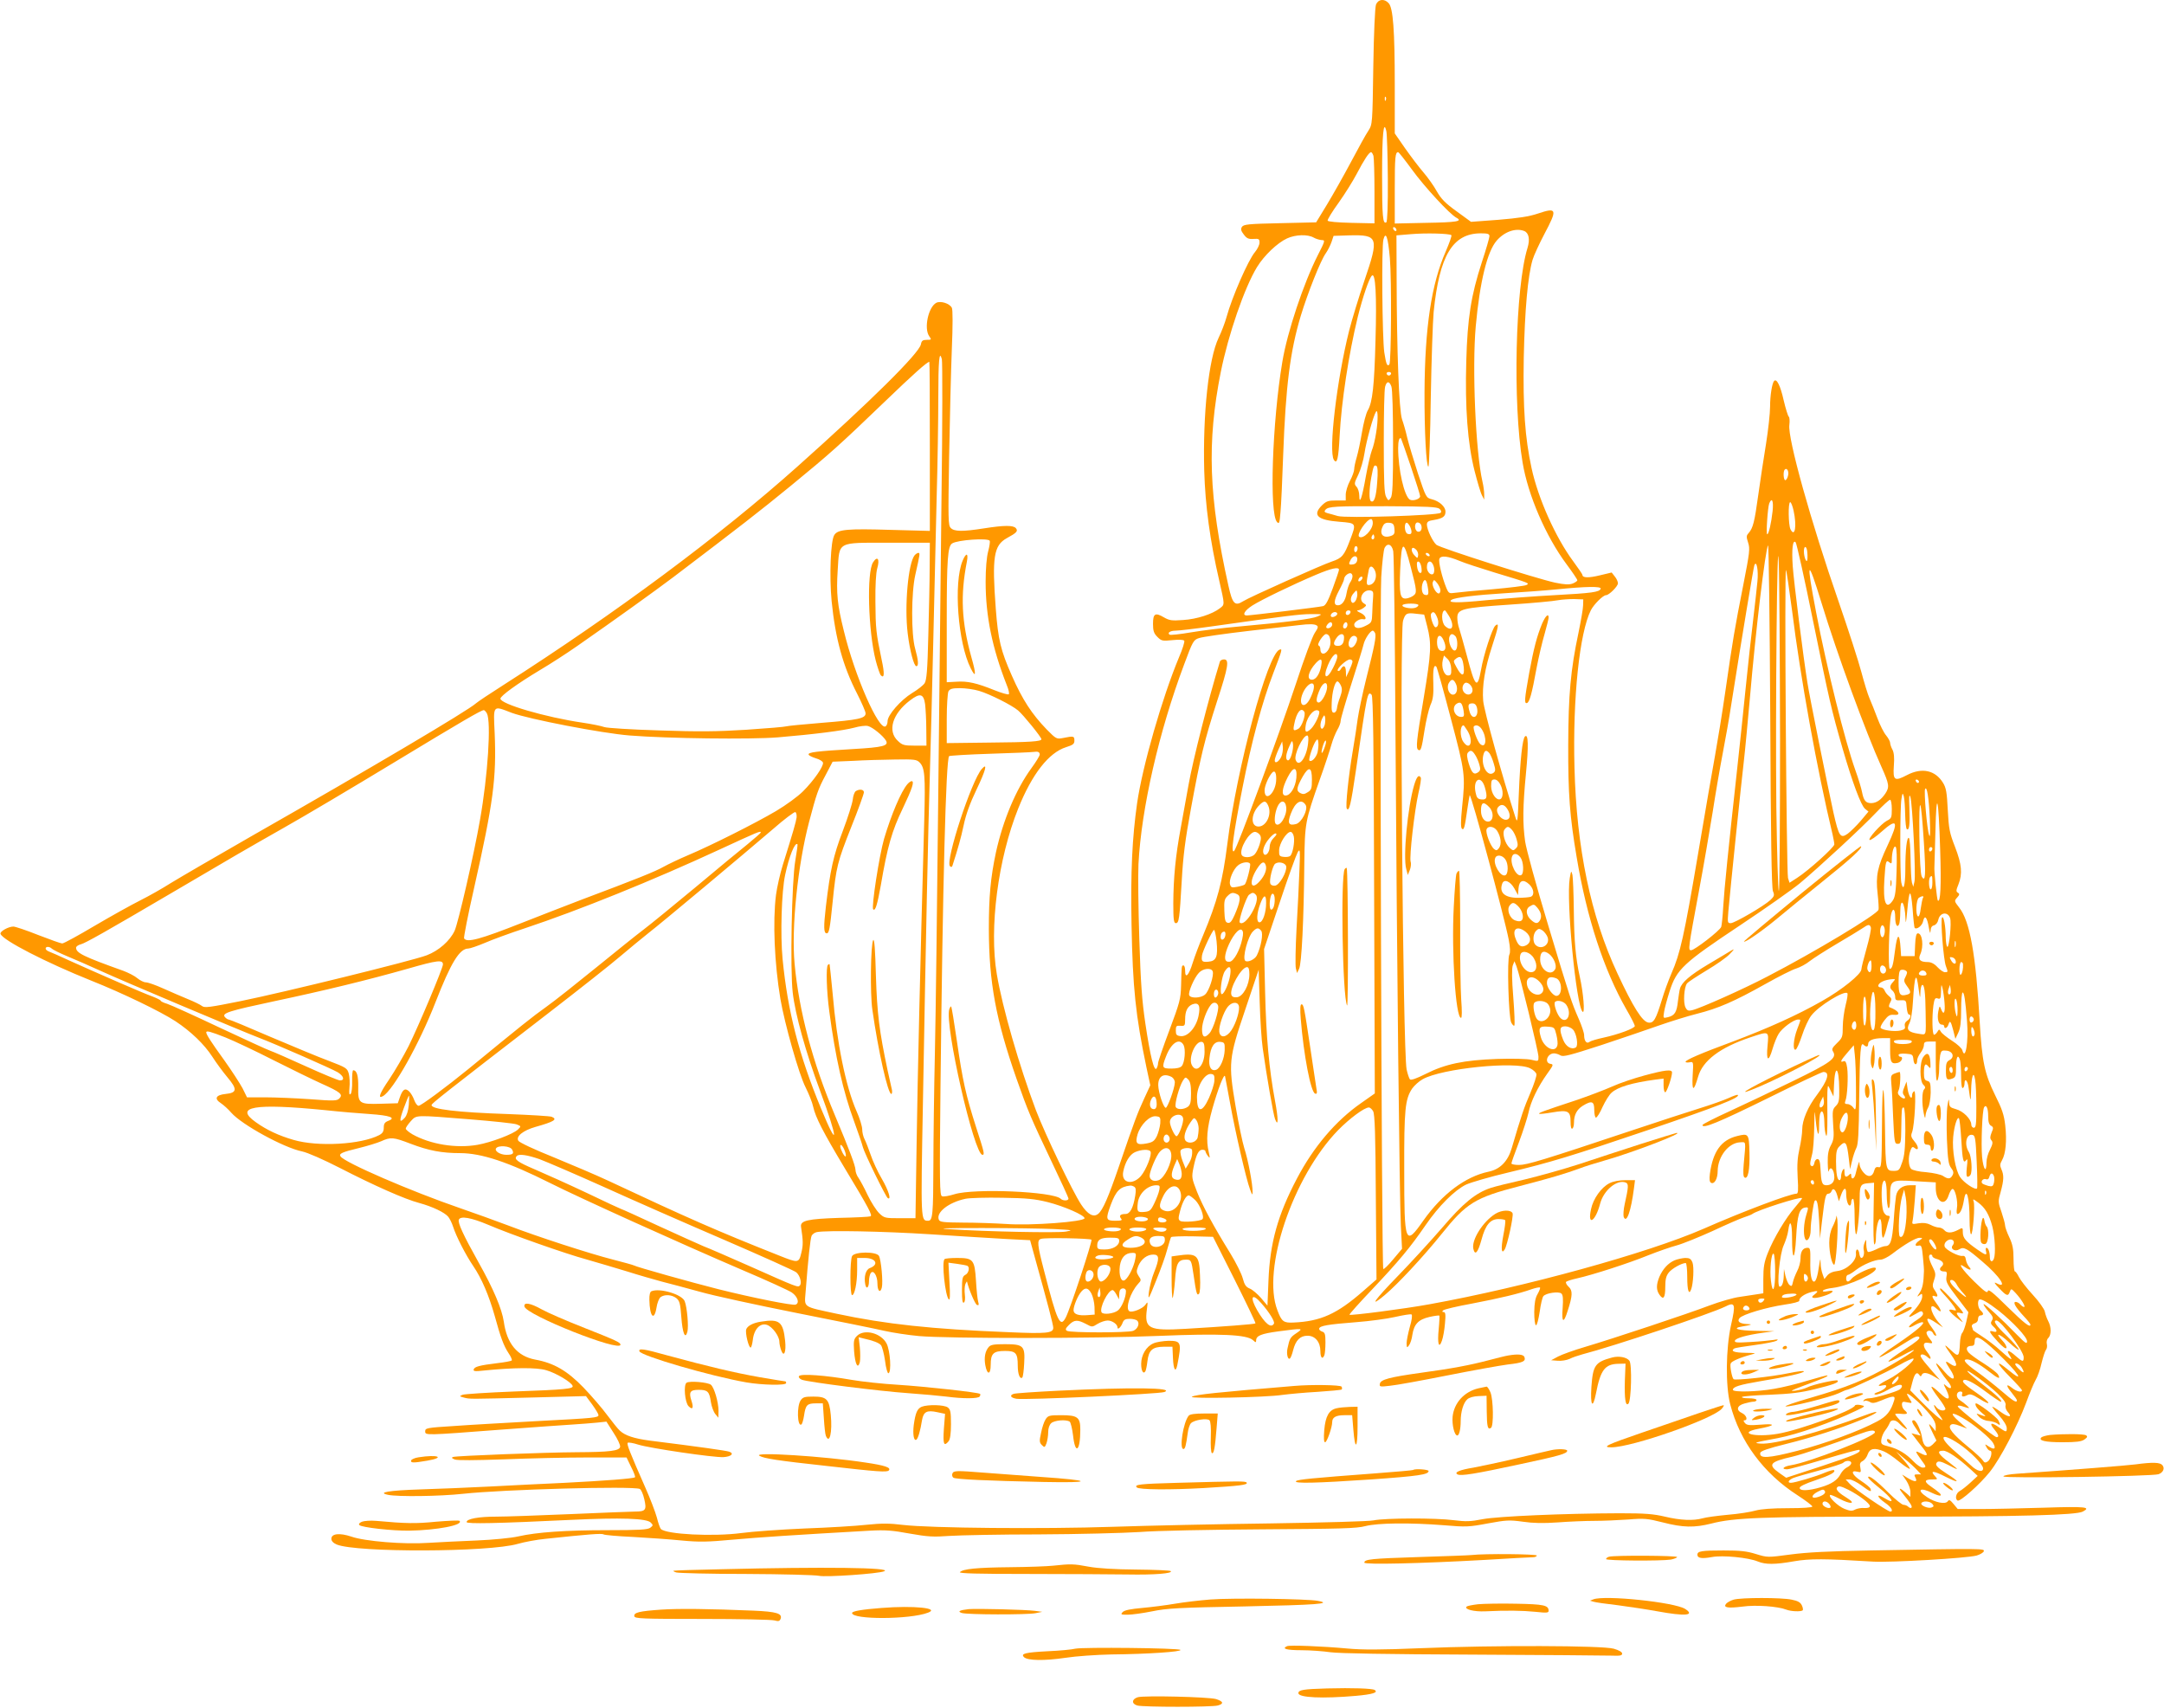 <?xml version="1.0" standalone="no"?>
<!DOCTYPE svg PUBLIC "-//W3C//DTD SVG 20010904//EN"
 "http://www.w3.org/TR/2001/REC-SVG-20010904/DTD/svg10.dtd">
<svg version="1.0" xmlns="http://www.w3.org/2000/svg"
 width="1280pt" height="1010pt" viewBox="0 0 1280 1010"
 preserveAspectRatio="xMidYMid meet">
<g transform="translate(0,1010) scale(0.1,-0.1)"
fill="#ff9800" stroke="none">
<path d="M8139 10073 c-6 -17 -13 -168 -16 -368 -5 -338 -5 -340 -29 -378 -14
-20 -60 -104 -103 -185 -43 -81 -107 -194 -142 -252 l-64 -105 -214 -5 c-188
-4 -215 -7 -225 -22 -8 -13 -6 -23 11 -45 17 -23 28 -28 57 -26 32 2 36 0 36
-22 0 -13 -12 -38 -27 -56 -40 -47 -136 -267 -168 -384 -9 -33 -30 -88 -47
-123 -59 -124 -94 -450 -85 -787 6 -204 34 -413 89 -650 33 -146 33 -140 3
-163 -44 -34 -135 -64 -217 -69 -67 -5 -81 -3 -114 16 -51 30 -64 22 -64 -39
0 -41 5 -56 26 -77 24 -24 30 -25 89 -19 39 4 66 3 70 -4 3 -5 -10 -49 -31
-97 -100 -240 -216 -643 -248 -863 -29 -204 -39 -406 -33 -720 7 -373 24 -536
88 -842 l23 -107 -36 -78 c-39 -84 -57 -131 -150 -403 -62 -181 -95 -257 -122
-279 -28 -23 -62 -4 -101 55 -52 79 -213 415 -268 559 -98 261 -198 606 -231
804 -46 272 7 681 127 980 82 204 181 330 283 362 41 13 49 19 49 39 0 27 -4
28 -68 15 -37 -7 -40 -6 -96 51 -88 91 -144 177 -206 318 -66 149 -81 212 -95
396 -23 306 -12 374 65 417 59 32 68 42 54 59 -15 18 -68 18 -189 -1 -127 -20
-175 -19 -196 2 -16 16 -16 48 -10 423 4 223 11 508 16 634 6 141 6 236 0 246
-14 26 -67 42 -92 29 -47 -25 -74 -151 -42 -197 15 -21 14 -22 -14 -22 -24 0
-31 -5 -35 -27 -12 -54 -296 -335 -731 -723 -459 -410 -1072 -865 -1736 -1290
-80 -51 -154 -100 -165 -110 -47 -43 -625 -385 -1320 -781 -220 -126 -438
-253 -485 -282 -47 -30 -128 -76 -180 -102 -52 -26 -174 -94 -271 -151 -96
-57 -182 -104 -191 -104 -8 0 -72 23 -142 50 -70 28 -136 50 -147 50 -29 0
-81 -29 -76 -43 11 -37 270 -170 537 -277 186 -74 411 -183 498 -240 92 -61
170 -136 218 -210 23 -36 63 -90 88 -120 61 -72 59 -93 -9 -100 -59 -6 -70
-28 -28 -55 15 -10 43 -35 61 -56 61 -70 310 -207 419 -229 33 -7 124 -47 222
-97 202 -104 384 -185 471 -208 77 -21 149 -55 171 -81 9 -11 22 -37 29 -59
18 -57 75 -168 120 -234 49 -72 92 -173 126 -293 35 -128 53 -177 82 -221 14
-20 22 -40 19 -43 -3 -4 -41 -11 -84 -16 -107 -13 -136 -21 -141 -37 -4 -11 7
-13 59 -7 178 18 314 19 370 2 57 -16 150 -71 156 -93 6 -17 -44 -22 -350 -33
-153 -6 -288 -15 -300 -19 -21 -9 -21 -9 8 -17 35 -9 23 -9 416 1 l305 8 37
-50 c20 -28 37 -56 37 -62 0 -16 -21 -18 -365 -36 -176 -10 -396 -22 -490 -29
-160 -10 -170 -12 -170 -31 0 -25 -3 -25 455 10 184 14 373 27 420 30 47 3
110 8 141 11 l56 6 42 -66 c24 -36 41 -73 39 -83 -4 -24 -61 -31 -258 -32
-184 -1 -709 -21 -730 -28 -11 -4 -8 -8 10 -15 16 -6 120 -5 292 1 146 6 369
11 495 11 l229 0 27 -56 c16 -31 26 -58 23 -61 -7 -8 -183 -21 -416 -33 -124
-6 -324 -15 -445 -22 -121 -6 -305 -14 -410 -17 -185 -6 -256 -18 -190 -32 56
-12 306 -9 443 6 240 26 999 47 1046 29 8 -3 20 -30 27 -61 15 -64 8 -73 -56
-73 -22 0 -193 -7 -380 -15 -187 -8 -385 -15 -440 -15 -104 0 -175 -13 -175
-32 0 -12 183 -8 620 13 293 14 445 9 469 -16 15 -15 15 -17 -3 -31 -16 -11
-65 -14 -250 -14 -251 0 -421 -12 -531 -37 -39 -9 -148 -20 -245 -24 -96 -4
-225 -10 -287 -14 -143 -10 -376 9 -455 37 -69 23 -118 18 -118 -13 0 -13 11
-25 32 -34 118 -48 899 -46 1071 4 38 11 112 25 165 30 255 27 331 33 342 26
6 -4 84 -11 173 -15 89 -5 219 -14 288 -21 106 -10 153 -9 305 5 155 14 369
28 809 53 90 5 133 2 235 -17 107 -19 141 -21 235 -14 61 4 299 9 530 9 231 1
499 8 595 14 98 8 416 14 725 16 465 3 559 5 611 19 74 19 264 21 467 5 128
-11 147 -10 258 11 109 20 127 21 207 10 61 -9 121 -10 207 -4 66 5 163 9 215
9 52 0 142 4 200 8 96 8 114 6 205 -17 120 -31 187 -32 287 -7 135 35 301 41
1081 41 741 0 1079 9 1117 30 51 27 16 31 -227 23 -137 -4 -308 -8 -381 -8
l-132 0 -25 30 c-20 24 -26 27 -34 16 -13 -20 -75 -8 -122 24 -67 44 -42 62
32 24 23 -11 44 -17 47 -14 7 6 -6 18 -63 58 -35 25 -31 37 12 37 36 0 36 0
18 20 -31 34 -10 33 65 -5 82 -41 85 -31 5 19 -60 39 -72 53 -57 68 8 8 26 4
63 -15 68 -36 71 -34 13 10 -71 53 -82 73 -40 73 25 0 89 -43 163 -111 l41
-38 -42 -39 c-24 -22 -53 -45 -65 -51 -21 -12 -29 -45 -12 -56 15 -8 133 97
191 170 62 78 163 271 215 410 20 55 45 115 56 134 11 18 27 63 35 100 9 36
20 71 26 78 6 7 8 23 5 34 -3 12 0 28 9 36 18 19 18 64 -1 100 -8 15 -17 40
-20 56 -3 15 -35 60 -71 99 -37 40 -73 87 -82 105 -9 18 -19 33 -24 33 -4 0
-8 33 -8 74 0 58 -5 86 -25 128 -14 29 -25 61 -25 70 0 10 -10 46 -21 79 -21
59 -21 64 -5 120 19 70 20 99 4 134 -9 21 -9 31 4 53 22 39 29 115 19 205 -7
64 -19 98 -60 180 -62 126 -77 197 -91 432 -23 401 -58 598 -122 678 -29 37
-29 39 -12 58 15 17 16 22 5 29 -12 7 -11 15 3 49 25 64 20 118 -20 222 -33
84 -37 108 -43 219 -5 104 -10 131 -28 160 -46 75 -125 92 -213 46 -74 -39
-84 -32 -78 54 4 48 1 78 -8 96 -8 14 -14 33 -14 41 0 8 -11 28 -24 44 -13 15
-36 61 -51 101 -15 40 -36 93 -47 118 -11 25 -32 95 -48 155 -16 61 -76 247
-134 415 -165 475 -303 970 -292 1047 3 23 1 45 -3 48 -5 3 -19 48 -31 99 -19
85 -41 129 -56 113 -12 -12 -24 -85 -24 -152 0 -39 -11 -138 -24 -220 -14 -83
-34 -219 -46 -303 -22 -160 -31 -195 -57 -225 -14 -15 -14 -22 -3 -56 12 -36
9 -59 -28 -248 -51 -259 -63 -328 -106 -628 -19 -132 -47 -303 -61 -380 -14
-77 -60 -340 -101 -585 -83 -490 -106 -590 -157 -706 -19 -44 -44 -113 -56
-154 -36 -118 -49 -142 -80 -138 -36 4 -91 91 -184 291 -158 338 -242 743
-254 1217 -11 410 30 799 97 931 18 35 72 89 90 89 17 0 70 52 70 70 0 10 -8
28 -19 41 l-18 23 -71 -17 c-66 -16 -102 -15 -102 3 0 4 -25 40 -55 81 -103
139 -207 370 -246 551 -39 181 -51 353 -46 653 6 282 24 483 52 578 8 27 40
96 70 153 78 147 75 159 -38 121 -53 -18 -115 -27 -234 -37 l-162 -12 -85 62
c-67 48 -92 74 -117 118 -17 31 -53 82 -79 112 -26 30 -75 95 -109 143 l-61
88 0 287 c0 323 -10 455 -36 483 -26 29 -62 24 -75 -8z m58 -565 c-3 -8 -6 -5
-6 6 -1 11 2 17 5 13 3 -3 4 -12 1 -19z m12 -465 c1 -160 -3 -254 -9 -258 -21
-13 -25 36 -25 280 0 241 9 330 25 260 4 -16 8 -143 9 -282z m-85 135 c3 -13
6 -108 6 -211 l0 -188 -137 3 c-83 2 -138 7 -140 13 -2 6 27 54 65 106 37 52
85 129 106 169 45 86 74 130 86 130 4 0 10 -10 14 -22z m227 -80 c73 -101 225
-266 264 -286 39 -21 1 -27 -181 -30 l-184 -4 0 205 c0 190 3 217 20 217 4 0
40 -46 81 -102z m-91 -359 c0 -6 -4 -7 -10 -4 -5 3 -10 11 -10 16 0 6 5 7 10
4 6 -3 10 -11 10 -16z m755 -5 c28 -11 36 -49 20 -101 -72 -233 -88 -919 -29
-1268 32 -194 138 -438 260 -602 35 -47 64 -90 64 -95 0 -4 -12 -13 -27 -19
-21 -8 -47 -7 -105 5 -114 25 -680 205 -702 224 -23 21 -55 89 -56 119 0 17 8
23 43 28 51 9 67 20 67 49 0 29 -36 62 -80 73 -35 9 -35 10 -83 153 -26 80
-54 174 -63 210 -8 36 -22 85 -31 110 -18 52 -31 407 -32 832 l-1 256 84 7
c90 8 231 4 241 -6 3 -4 -12 -46 -33 -95 -85 -192 -124 -451 -126 -834 -1
-230 10 -440 23 -440 4 0 11 183 14 408 4 224 12 452 17 507 34 334 112 464
278 465 42 0 52 -3 52 -17 0 -9 -20 -79 -45 -154 -64 -197 -85 -330 -92 -585
-8 -276 8 -487 49 -649 17 -66 36 -131 44 -145 l13 -25 0 30 c0 17 -4 50 -10
75 -41 177 -62 674 -40 920 24 264 68 443 124 507 46 53 112 76 162 57z
m-1245 -39 c14 -8 35 -14 48 -15 21 0 21 -3 -23 -89 -84 -165 -181 -455 -210
-631 -60 -357 -78 -901 -31 -948 12 -13 15 -5 20 59 4 41 11 193 16 339 15
407 41 612 104 822 42 138 118 329 148 370 12 17 27 47 34 67 l12 36 94 3
c170 4 176 -11 89 -266 -33 -97 -74 -231 -91 -298 -73 -291 -123 -714 -90
-764 19 -28 27 7 34 143 10 199 54 485 107 702 29 117 68 232 84 245 21 18 29
-113 21 -385 -7 -268 -18 -364 -45 -411 -11 -18 -26 -77 -35 -131 -9 -54 -23
-120 -31 -147 -8 -27 -15 -59 -15 -71 0 -12 -11 -43 -25 -69 -14 -26 -25 -63
-25 -82 l0 -34 -56 0 c-48 0 -59 -4 -85 -29 -58 -58 -26 -87 104 -97 101 -8
101 -7 62 -109 -34 -91 -47 -106 -107 -126 -58 -19 -490 -212 -525 -235 -49
-31 -63 -16 -87 92 -117 525 -128 847 -45 1264 44 220 140 499 214 620 42 69
121 144 178 170 50 23 122 25 157 5z m451 -121 c11 -131 8 -618 -3 -630 -13
-13 -19 1 -30 72 -12 82 -17 626 -5 668 14 51 27 14 38 -110z m-2652 -1412
c-5 -433 -14 -1257 -20 -1832 -6 -575 -14 -1227 -19 -1450 -5 -223 -9 -525 -9
-671 -1 -293 -4 -329 -31 -329 -44 0 -44 -6 -31 693 18 1020 31 1613 41 1947
5 168 14 517 20 775 6 259 15 641 20 850 6 209 10 480 10 602 0 221 6 286 21
229 4 -15 4 -382 -2 -814z m-69 298 l0 -500 -227 6 c-262 8 -317 3 -338 -30
-22 -33 -30 -243 -16 -391 22 -221 67 -385 151 -548 27 -53 50 -106 50 -116 0
-30 -44 -39 -258 -56 -109 -9 -204 -18 -212 -21 -8 -3 -114 -12 -235 -20 -173
-11 -284 -12 -516 -4 -163 5 -309 14 -325 20 -16 6 -74 18 -129 26 -218 32
-485 110 -485 142 0 16 99 88 234 169 61 36 160 100 220 142 224 156 455 322
568 407 403 306 505 385 697 542 235 193 278 231 557 499 164 158 248 233 261
233 2 0 3 -225 3 -500z m2728 429 c-2 -6 -8 -10 -13 -10 -5 0 -11 4 -13 10 -2
6 4 11 13 11 9 0 15 -5 13 -11z m2 -75 c6 -14 10 -157 10 -333 0 -244 -3 -311
-14 -326 -13 -18 -14 -18 -27 6 -11 19 -14 87 -14 324 0 165 3 312 8 328 9 34
25 35 37 1z m-90 -272 c-6 -41 -18 -89 -26 -107 -7 -18 -23 -86 -35 -152 -22
-126 -38 -173 -39 -114 0 19 -7 42 -16 52 -15 16 -14 22 10 71 14 29 31 87 37
128 10 69 52 221 68 245 12 19 13 -51 1 -123z m205 -201 c30 -89 55 -168 55
-176 0 -17 -43 -30 -61 -20 -33 21 -69 178 -69 306 0 40 7 65 17 56 1 -2 28
-76 58 -166z m-199 -94 c-6 -86 -18 -123 -37 -111 -12 7 -11 68 2 140 13 68
16 77 31 68 7 -5 9 -37 4 -97z m2430 39 c-3 -14 -11 -26 -16 -26 -11 0 -14 53
-3 63 13 13 26 -12 19 -37z m-91 -208 c-8 -72 -23 -138 -32 -138 -8 0 3 159
12 183 16 38 26 15 20 -45z m124 2 c20 -92 8 -161 -18 -111 -13 24 -15 161 -2
161 5 0 14 -23 20 -50z m-2095 11 c11 -9 13 -18 7 -24 -16 -16 -562 -33 -608
-19 -21 6 -48 14 -61 17 -18 5 -21 10 -12 20 17 20 56 22 371 21 230 -1 289
-4 303 -15z m-394 -84 c0 -40 -55 -97 -80 -82 -19 12 44 105 70 105 6 0 10
-10 10 -23z m128 -35 c3 -26 -1 -34 -19 -41 -50 -18 -74 12 -48 60 7 14 19 19
37 17 22 -2 28 -9 30 -36z m96 5 c11 -30 4 -42 -19 -34 -19 8 -21 71 -2 65 6
-3 16 -17 21 -31z m62 18 c9 -23 -3 -45 -21 -39 -20 8 -20 54 0 54 9 0 18 -7
21 -15z m-280 -82 c-10 -10 -19 5 -10 18 6 11 8 11 12 0 2 -7 1 -15 -2 -18z
m2403 -1190 c0 -491 -3 -893 -7 -893 -5 0 -11 222 -15 493 -6 580 5 1703 14
1452 4 -88 7 -562 8 -1052z m-4675 1179 c3 -5 -1 -33 -9 -63 -9 -33 -15 -102
-15 -180 0 -203 39 -392 125 -611 11 -26 16 -50 12 -54 -4 -4 -42 7 -85 24
-104 42 -159 55 -226 50 l-56 -3 0 370 c0 359 6 435 32 451 33 21 211 33 222
16z m4871 -478 c96 -470 107 -519 175 -755 57 -196 107 -331 131 -352 l21 -17
-46 -55 c-26 -30 -61 -64 -77 -76 -43 -30 -52 -17 -84 124 -36 164 -142 689
-154 768 -24 148 -81 601 -87 690 -7 103 0 159 17 142 6 -6 53 -217 104 -469z
m-5226 324 c0 -79 -4 -261 -8 -404 -5 -210 -10 -266 -22 -285 -9 -13 -42 -39
-74 -58 -67 -41 -145 -130 -145 -166 0 -13 -5 -27 -12 -31 -40 -25 -182 297
-247 566 -38 153 -45 220 -36 358 11 172 -7 162 300 162 l245 0 -1 -142z
m2742 92 c4 -19 10 -492 13 -1050 9 -1411 24 -2779 32 -2940 l7 -136 -53 -63
c-28 -34 -55 -60 -58 -56 -10 10 -22 3924 -12 4092 5 83 14 161 20 173 17 31
43 21 51 -20z m2246 -2011 c10 -23 8 -30 -15 -52 -39 -36 -212 -137 -235 -137
-19 0 -19 5 -14 68 11 126 77 766 92 892 8 69 23 233 35 365 35 410 92 884
108 910 4 5 10 -447 13 -1005 3 -717 8 -1023 16 -1041z m-2457 2027 c0 -8 -4
-18 -10 -21 -5 -3 -10 3 -10 14 0 12 5 21 10 21 6 0 10 -6 10 -14z m314 -108
c38 -147 39 -155 13 -173 -12 -8 -32 -15 -44 -15 -31 0 -37 29 -31 170 8 177
20 181 62 18z m2346 87 c1 -11 2 -29 1 -40 -2 -34 -21 5 -21 45 0 36 17 32 20
-5z m-2310 10 c6 -8 10 -22 8 -31 -3 -17 -4 -17 -20 0 -19 18 -24 46 -9 46 5
0 14 -7 21 -15z m75 -25 c3 -5 2 -10 -4 -10 -5 0 -13 5 -16 10 -3 6 -2 10 4
10 5 0 13 -4 16 -10z m-427 -32 c-2 -15 -11 -24 -25 -26 -26 -4 -28 1 -13 29
15 27 42 25 38 -3z m607 -6 c28 -12 120 -42 205 -68 208 -63 209 -63 189 -74
-9 -5 -99 -16 -200 -25 -101 -8 -201 -18 -222 -21 -35 -5 -38 -4 -52 29 -25
61 -48 155 -41 172 8 21 49 17 121 -13z m-227 -41 c3 -24 0 -32 -10 -29 -7 3
-14 19 -16 37 -3 24 0 32 10 29 7 -3 14 -19 16 -37z m73 7 c4 -14 3 -32 -1
-39 -12 -18 -40 6 -40 36 0 43 29 46 41 3z m1914 -88 c-3 -36 -15 -137 -25
-225 -11 -88 -31 -272 -45 -410 -14 -137 -36 -351 -50 -475 -51 -463 -76 -708
-82 -810 -3 -58 -9 -113 -12 -122 -8 -22 -158 -138 -178 -138 -19 0 -18 5 47
355 27 143 62 350 80 460 17 110 44 267 60 350 16 83 39 212 50 286 68 430
132 812 137 826 13 33 25 -31 18 -97z m-2265 71 c21 -40 1 -91 -35 -91 -14 0
-14 14 1 88 5 27 20 28 34 3z m-210 -1 c0 -6 -17 -55 -37 -110 -28 -76 -42
-102 -58 -105 -24 -6 -428 -55 -450 -55 -30 0 -14 29 33 59 52 33 235 122 377
182 90 38 135 48 135 29z m2680 -241 c49 -394 148 -943 240 -1326 5 -23 10
-49 10 -57 0 -17 -153 -155 -220 -198 l-45 -29 -9 28 c-9 31 -22 1831 -12
1822 3 -3 19 -111 36 -240z m174 46 c92 -302 263 -768 355 -971 46 -103 48
-118 23 -157 -26 -38 -52 -56 -83 -57 -33 0 -45 14 -55 65 -4 22 -22 81 -40
131 -61 171 -168 599 -232 934 -60 313 -52 328 32 55z m-2774 157 c0 -10 -6
-26 -14 -37 -7 -11 -17 -39 -21 -63 -7 -45 -27 -72 -51 -72 -27 0 -25 28 5 85
17 32 31 63 31 69 0 16 21 36 37 36 7 0 13 -8 13 -18z m58 -14 c-2 -6 -10 -14
-16 -16 -7 -2 -10 2 -6 12 7 18 28 22 22 4z m387 -49 c8 -45 4 -54 -20 -46
-15 6 -20 42 -9 71 11 27 22 18 29 -25z m75 -20 c0 -10 -4 -19 -10 -19 -17 0
-43 49 -35 67 6 16 8 16 26 -6 10 -13 19 -32 19 -42z m948 9 c-7 -20 -52 -26
-273 -38 -115 -6 -298 -20 -405 -30 -170 -17 -233 -16 -203 3 21 13 144 28
308 38 99 6 239 16 310 23 179 18 268 19 263 4z m-1448 -68 c-6 -11 -15 -18
-21 -15 -14 10 -11 37 9 58 17 19 17 19 20 -1 2 -12 -2 -30 -8 -42z m102 20
c-2 -19 -4 -61 -5 -93 -2 -57 -3 -60 -39 -78 -38 -20 -68 -17 -68 7 0 15 33
36 51 32 28 -7 18 23 -13 37 -18 8 -26 14 -17 15 8 0 24 7 35 15 18 14 18 16
2 26 -37 21 -8 83 36 77 18 -3 20 -9 18 -38z m1242 -50 c0 -19 -13 -92 -27
-161 -47 -220 -60 -369 -61 -664 -1 -288 9 -425 50 -665 60 -360 161 -667 294
-900 28 -48 50 -92 50 -98 0 -14 -98 -50 -185 -69 -38 -8 -75 -19 -83 -25 -17
-14 -32 5 -32 40 0 13 -14 55 -31 94 -44 101 -48 112 -184 564 -68 225 -128
445 -134 488 -15 108 -14 204 5 402 16 163 14 238 -6 218 -15 -15 -28 -137
-36 -334 -7 -170 -8 -182 -20 -145 -80 248 -186 632 -191 690 -7 88 9 189 53
324 39 119 42 140 19 121 -18 -15 -70 -174 -85 -263 -21 -116 -35 -102 -83 83
-20 75 -41 148 -46 163 -6 16 -11 44 -11 63 0 52 28 59 310 78 135 9 263 21
285 26 22 4 65 7 95 7 l55 -2 -1 -35z m-974 1 c0 -5 -9 -13 -20 -16 -26 -8
-82 4 -74 16 7 12 94 12 94 0z m-402 -43 c-6 -18 -28 -21 -28 -4 0 9 7 16 16
16 9 0 14 -5 12 -12z m582 -20 c36 -59 21 -100 -22 -61 -23 21 -24 93 -1 93 2
0 12 -15 23 -32z m-660 12 c0 -12 -28 -25 -36 -17 -9 9 6 27 22 27 8 0 14 -5
14 -10z m532 -75 c26 -102 24 -153 -21 -424 -43 -255 -47 -296 -32 -306 15 -9
20 6 37 116 9 57 25 124 35 149 16 35 19 63 17 131 -3 81 3 111 18 96 4 -4 42
-140 85 -304 86 -324 87 -336 67 -530 -8 -80 -8 -117 -1 -124 12 -12 17 6 33
120 6 41 12 76 13 78 9 8 205 -720 231 -854 9 -47 10 -76 4 -88 -15 -26 -5
-374 11 -403 7 -13 15 -21 18 -18 4 3 1 79 -6 168 -9 109 -9 171 -3 188 l10
25 12 -30 c19 -49 130 -505 130 -535 0 -28 0 -28 -42 -18 -25 6 -112 8 -203 5
-197 -7 -307 -30 -423 -89 -54 -27 -86 -38 -92 -32 -5 5 -14 32 -20 59 -22
110 -42 2588 -21 2654 14 44 21 48 78 41 l47 -5 18 -70z m58 55 c13 -30 8 -60
-9 -60 -12 0 -34 67 -26 80 11 17 22 11 35 -20z m-707 4 c-34 -15 -183 -34
-460 -59 -94 -8 -224 -24 -288 -35 -64 -11 -121 -17 -126 -14 -17 10 2 24 34
24 18 0 113 11 212 25 440 62 524 73 590 73 69 0 69 0 38 -14z m87 -48 c0 -15
-24 -28 -34 -19 -7 7 13 33 25 33 5 0 9 -6 9 -14z m90 0 c0 -17 -14 -29 -23
-20 -8 8 3 34 14 34 5 0 9 -6 9 -14z m-182 -5 c11 -6 8 -16 -11 -44 -14 -20
-64 -155 -111 -299 -100 -302 -348 -974 -366 -991 -21 -20 -6 93 49 373 53
270 116 507 183 680 53 138 54 144 37 138 -71 -23 -253 -699 -309 -1147 -28
-223 -59 -341 -145 -546 -21 -49 -48 -121 -60 -159 -23 -75 -45 -98 -45 -47 0
17 -4 31 -10 31 -11 0 -11 -1 -14 -120 -2 -78 -8 -100 -69 -263 -37 -98 -67
-186 -67 -195 0 -9 -4 -23 -9 -31 -14 -22 -37 70 -66 264 -20 134 -28 241 -36
500 -6 182 -8 382 -5 445 17 328 121 783 270 1180 51 138 56 146 88 156 18 7
152 26 298 43 146 17 279 32 295 34 57 7 90 7 103 -2z m346 -46 c7 -19 -3 -73
-53 -270 -22 -88 -44 -194 -50 -235 -5 -41 -19 -129 -30 -195 -25 -147 -43
-323 -35 -337 14 -22 25 26 54 224 67 463 69 473 93 449 9 -9 13 -289 15
-1185 l4 -1173 -81 -57 c-151 -105 -282 -260 -380 -447 -113 -215 -159 -379
-168 -602 l-6 -149 -38 45 c-21 24 -51 50 -67 56 -22 9 -31 22 -41 60 -7 27
-40 93 -73 147 -99 160 -163 278 -198 366 -31 80 -32 85 -21 141 16 78 30 107
53 107 10 0 18 -4 18 -8 0 -5 6 -17 14 -28 13 -17 14 -15 6 21 -17 71 -11 142
21 257 33 117 69 210 75 193 1 -5 15 -77 30 -160 30 -167 95 -449 118 -510 13
-35 15 -36 15 -14 1 42 -26 188 -49 258 -11 35 -34 146 -51 245 -44 260 -42
283 57 576 l79 235 6 -190 c3 -104 11 -228 18 -275 23 -163 63 -394 73 -419
20 -51 20 1 -1 112 -34 182 -52 376 -58 643 l-6 251 92 274 c50 151 99 285
107 299 14 23 15 14 10 -110 -3 -74 -10 -228 -17 -342 -6 -114 -8 -220 -4
-235 l7 -28 12 25 c15 28 28 288 31 625 3 238 5 249 91 493 31 86 62 181 70
210 8 29 24 67 34 85 11 18 20 42 20 54 0 12 29 111 64 220 35 109 67 212 71
230 7 33 40 83 55 83 4 0 10 -7 14 -15z m-270 -21 c11 -29 6 -61 -12 -84 -20
-25 -42 -20 -42 10 0 10 -4 20 -10 22 -14 4 27 68 44 68 8 0 17 -7 20 -16z
m86 -3 c0 -35 -12 -51 -36 -51 -28 0 -31 16 -8 48 19 27 44 29 44 3z m658 7
c15 -15 16 -75 1 -84 -19 -12 -47 51 -35 81 7 18 18 19 34 3z m-582 -9 c3 -6
1 -22 -7 -35 -23 -44 -56 -22 -36 24 11 23 31 29 43 11z m512 -14 c18 -39 15
-65 -7 -65 -20 0 -31 18 -31 54 0 42 21 48 38 11z m-628 -100 c0 -9 -11 -38
-25 -65 -38 -76 -63 -61 -30 17 24 58 55 84 55 48z m674 -72 c1 -32 -2 -38
-19 -38 -24 0 -41 51 -31 91 l7 27 21 -20 c13 -13 21 -35 22 -60z m74 12 c6
-58 -12 -59 -43 -1 -20 37 -20 37 -1 52 26 19 37 6 44 -51z m-843 8 c-9 -50
-31 -83 -55 -83 -33 0 -22 48 23 98 30 32 40 27 32 -15z m185 25 c0 -7 -9 -31
-19 -53 l-19 -40 -1 33 c-1 35 -14 42 -30 15 -5 -10 -13 -14 -18 -10 -10 10
51 67 72 67 8 0 15 -6 15 -12z m610 -129 c15 -28 9 -63 -12 -67 -25 -5 -44 39
-29 67 15 26 27 27 41 0z m-679 -13 c9 -19 8 -34 -4 -68 -9 -23 -18 -54 -19
-68 -2 -14 -9 -25 -18 -25 -12 0 -15 12 -13 58 2 64 19 127 34 127 5 0 14 -11
20 -24z m779 -28 c0 -24 -26 -34 -45 -18 -18 15 -19 42 -3 58 15 15 48 -12 48
-40z m-939 11 c-1 -13 -12 -41 -22 -61 -34 -66 -72 -39 -44 30 25 60 74 83 66
31z m79 9 c0 -33 -32 -93 -50 -93 -18 0 -16 25 7 78 18 41 43 50 43 15z
m-2059 -24 c64 -19 193 -84 231 -116 30 -25 138 -158 138 -170 0 -13 -64 -18
-313 -20 l-247 -3 0 143 c0 80 5 152 10 163 9 15 22 19 69 19 31 0 82 -7 112
-16z m-319 -79 c3 -27 7 -94 7 -147 l1 -98 -70 0 c-62 0 -73 3 -99 28 -63 58
-33 160 71 239 60 46 81 41 90 -22z m3185 -38 c5 -32 3 -37 -14 -37 -41 0 -60
59 -25 79 22 13 31 3 39 -42z m79 18 c14 -57 -29 -79 -44 -22 -11 38 -7 47 18
47 13 0 22 -9 26 -25z m-5709 -31 c100 -37 533 -121 698 -134 228 -18 713 -24
876 -11 215 18 387 40 451 57 31 9 68 14 82 10 28 -7 91 -59 107 -87 16 -30
-18 -39 -193 -49 -218 -13 -270 -19 -265 -33 2 -6 21 -15 43 -22 21 -6 40 -17
42 -26 4 -21 -54 -105 -118 -169 -31 -31 -101 -82 -160 -117 -124 -73 -387
-205 -520 -261 -52 -22 -117 -53 -144 -68 -51 -29 -164 -74 -486 -195 -102
-39 -259 -100 -350 -136 -251 -99 -328 -120 -345 -93 -3 5 23 139 59 297 114
506 133 651 122 916 -8 171 -13 165 101 121z m-147 -3 c26 -50 6 -367 -41
-631 -35 -202 -129 -610 -150 -655 -28 -60 -94 -118 -165 -145 -84 -32 -848
-220 -1101 -271 -184 -37 -213 -41 -228 -29 -10 8 -47 26 -84 41 -36 15 -102
43 -146 63 -44 20 -90 36 -102 36 -12 0 -34 11 -50 24 -16 14 -54 33 -83 44
-238 85 -280 106 -280 137 0 7 12 16 28 20 26 6 161 83 522 295 379 223 465
273 675 392 121 68 414 242 650 385 413 250 521 313 537 313 4 0 12 -9 18 -19z
m4835 9 c10 -17 -15 -89 -35 -100 -29 -16 -33 -12 -25 26 13 70 41 105 60 74z
m87 4 c10 -9 -23 -82 -48 -105 -30 -28 -38 -20 -30 25 10 55 56 102 78 80z
m34 -80 c-4 -13 -11 -24 -16 -24 -14 0 -12 37 2 63 11 20 12 20 16 4 2 -10 1
-29 -2 -43z m844 -36 c38 -62 15 -122 -24 -66 -22 30 -21 98 1 98 2 0 12 -15
23 -32z m84 10 c33 -51 27 -118 -8 -89 -17 14 -47 96 -38 105 12 12 32 5 46
-16z m-1027 -87 c-10 -84 -55 -143 -73 -96 -12 30 42 145 68 145 7 0 9 -17 5
-49z m56 -52 c-9 -31 -36 -59 -48 -47 -7 7 23 97 39 117 9 12 12 10 14 -11 2
-14 -1 -41 -5 -59z m-153 -12 c-6 -22 -16 -36 -23 -34 -15 5 -12 37 10 85 15
35 17 35 21 12 2 -13 -1 -41 -8 -63z m198 51 c-16 -50 -28 -56 -16 -9 6 22 14
41 19 41 4 0 3 -15 -3 -32z m-260 -65 c-15 -30 -38 -42 -38 -20 0 9 10 37 22
64 l22 48 4 -32 c2 -18 -3 -45 -10 -60z m-1428 14 c0 -7 -22 -43 -49 -80 -92
-126 -168 -308 -210 -498 -32 -150 -42 -262 -42 -454 1 -316 41 -534 164 -886
68 -193 85 -232 207 -489 55 -115 100 -213 100 -219 0 -14 -33 -14 -46 -1 -43
43 -511 63 -628 27 -32 -10 -65 -16 -74 -12 -14 5 -15 74 -9 648 13 1194 32
1935 51 1955 4 3 114 10 244 14 130 4 246 9 257 11 25 4 35 -1 35 -16z m2575
-1 c9 -13 20 -39 25 -57 8 -27 7 -36 -6 -46 -25 -18 -38 -7 -56 50 -11 36 -13
56 -6 65 15 18 26 15 43 -12z m85 9 c6 -8 18 -34 25 -59 12 -38 11 -46 0 -56
-35 -29 -77 42 -61 105 7 28 18 32 36 10z m-3371 -54 c31 -31 35 -78 28 -336
-25 -901 -39 -1511 -45 -1905 l-7 -455 -92 0 c-88 0 -93 1 -123 30 -17 17 -47
64 -67 105 -19 41 -44 87 -54 102 -11 14 -19 37 -19 50 -1 25 -36 118 -122
323 -132 313 -212 615 -238 895 -20 213 19 586 86 840 44 166 53 193 97 275
l42 80 120 5 c66 4 177 7 248 8 114 2 129 0 146 -17z m2229 -92 c-6 -56 -35
-104 -64 -104 -26 0 -21 42 12 107 34 67 58 66 52 -3z m92 -9 c0 -52 -3 -62
-24 -75 -20 -13 -29 -14 -46 -5 -24 13 -21 32 16 98 36 62 54 56 54 -18z
m-212 -12 c-8 -76 -68 -122 -68 -52 0 24 21 75 42 101 19 24 30 1 26 -49z
m1235 -35 c17 -59 12 -75 -21 -71 -21 2 -28 10 -34 41 -17 80 33 106 55 30z
m92 16 c18 -34 17 -80 -2 -86 -23 -8 -53 35 -53 77 0 33 3 40 20 40 12 0 26
-12 35 -31z m2476 18 c-1 -12 -15 -9 -19 4 -3 6 1 10 8 8 6 -3 11 -8 11 -12z
m64 -222 c3 -81 2 -112 -4 -95 -13 33 -32 260 -24 274 11 18 22 -50 28 -179z
m-146 28 c1 -45 5 -84 10 -87 14 -9 19 27 15 125 -3 69 -1 86 6 65 12 -39 33
-462 24 -500 l-7 -31 -8 25 c-4 14 -7 78 -8 142 -1 64 -5 119 -10 122 -12 8
-21 -70 -21 -185 0 -97 -12 -137 -24 -78 -8 42 -8 444 1 494 6 36 7 38 14 15
4 -14 7 -62 8 -107z m207 -208 c7 -214 2 -316 -14 -301 -5 6 -23 174 -20 201
0 6 3 100 6 210 6 254 18 207 28 -110z m-286 240 c0 -50 -2 -56 -29 -69 -35
-19 -116 -109 -102 -114 6 -2 37 19 68 47 96 86 106 66 38 -79 -60 -127 -71
-179 -59 -285 5 -46 8 -89 5 -96 -9 -28 -378 -250 -656 -394 -139 -73 -396
-188 -447 -200 -21 -5 -29 -2 -38 16 -15 27 -9 122 9 143 7 9 60 43 116 77 57
34 119 77 137 97 28 29 29 32 8 20 -14 -9 -75 -45 -137 -82 -107 -64 -156
-106 -166 -143 -3 -10 -8 -43 -12 -74 -7 -66 -19 -85 -59 -95 -29 -7 -29 -7
-23 31 3 21 18 76 33 123 41 129 81 166 413 387 152 101 312 214 356 250 117
98 369 331 452 419 40 42 77 76 83 76 5 0 10 -24 10 -55z m190 -202 c12 -188
9 -236 -13 -197 -7 12 -12 107 -14 239 -3 260 9 241 27 -42z m-3879 223 c25
-54 -14 -131 -63 -124 -41 6 -37 74 6 121 31 33 43 34 57 3z m107 -10 c6 -50
-39 -122 -62 -99 -11 11 -6 63 9 99 18 44 48 44 53 0z m115 13 c16 -26 -24
-105 -58 -113 -43 -11 -51 6 -30 61 26 70 63 92 88 52z m1086 -13 c28 -30 26
-79 -3 -85 -25 -4 -46 25 -46 64 0 51 15 57 49 21z m105 -8 c18 -26 21 -54 6
-63 -31 -19 -83 43 -59 71 17 20 36 17 53 -8z m-4202 -52 c-4 -28 -19 -81 -81
-279 -17 -54 -35 -135 -41 -180 -20 -158 -9 -405 26 -615 25 -147 110 -447
149 -523 19 -38 40 -90 45 -115 14 -63 59 -150 183 -357 150 -249 170 -287
155 -291 -7 -3 -90 -7 -185 -9 -185 -6 -230 -16 -225 -52 13 -85 13 -109 2
-154 -15 -62 -18 -62 -131 -17 -373 148 -536 220 -1014 444 -66 31 -210 92
-319 137 -115 46 -204 88 -210 98 -16 26 28 61 101 82 111 31 133 45 96 60
-10 4 -126 11 -258 16 -302 10 -458 29 -452 54 2 10 71 65 687 540 184 142
378 295 430 340 52 44 127 106 165 136 79 61 558 462 739 617 65 57 124 101
130 99 6 -2 9 -16 8 -31z m4143 -79 c23 -36 28 -79 12 -102 -12 -16 -17 -17
-30 -6 -21 17 -51 96 -44 116 9 23 44 18 62 -8z m89 4 c9 -10 22 -36 27 -56 9
-31 8 -41 -5 -53 -14 -14 -17 -14 -36 3 -29 26 -47 90 -30 110 16 20 23 19 44
-4z m-4444 -15 c0 -3 -35 -33 -77 -68 -43 -34 -183 -150 -312 -258 -129 -107
-267 -220 -307 -250 -40 -30 -164 -130 -276 -221 -112 -91 -245 -197 -297
-234 -83 -59 -149 -112 -461 -368 -134 -109 -280 -217 -294 -217 -8 0 -19 15
-26 34 -6 18 -20 42 -31 52 -23 21 -38 11 -55 -39 l-11 -32 -99 -3 c-131 -4
-137 1 -135 98 1 67 -8 100 -30 100 -4 0 -7 -29 -6 -64 1 -37 -3 -70 -9 -76
-8 -8 -10 2 -7 37 3 26 1 64 -4 83 -9 32 -14 36 -119 76 -60 22 -215 87 -345
142 -129 56 -240 102 -246 102 -6 0 -16 7 -23 15 -19 23 23 36 295 94 293 62
552 125 788 192 174 50 207 54 207 25 0 -22 -144 -364 -203 -483 -30 -59 -82
-148 -115 -197 -57 -83 -69 -117 -37 -99 61 35 215 309 310 553 92 236 143
320 195 320 10 0 54 15 97 33 43 19 150 58 238 87 316 105 757 283 1150 465
232 107 245 113 245 101z m2950 -11 c10 -13 11 -24 1 -58 -7 -23 -20 -50 -29
-59 -18 -22 -70 -24 -78 -3 -14 35 45 135 79 135 8 0 20 -7 27 -15z m203 -13
c6 -31 -6 -99 -21 -114 -5 -5 -22 -8 -38 -6 -26 3 -29 6 -28 40 1 40 44 108
68 108 8 0 16 -13 19 -28z m-103 13 c0 -3 -9 -14 -20 -25 -11 -11 -20 -33 -20
-49 0 -32 -24 -59 -35 -41 -11 17 3 56 31 89 23 28 44 40 44 26z m-2846 -156
c-21 -122 -31 -645 -15 -780 15 -130 77 -353 162 -581 107 -288 110 -358 5
-103 -130 314 -197 574 -227 883 -14 143 -6 401 15 497 23 109 58 196 73 182
2 -2 -4 -46 -13 -98z m6514 -67 c-3 -110 -8 -146 -21 -166 -41 -62 -60 -15
-51 123 7 109 10 117 29 101 13 -10 15 -8 15 13 0 46 12 89 23 78 6 -6 8 -64
5 -149z m212 139 c0 -6 -4 -13 -10 -16 -5 -3 -10 1 -10 9 0 9 5 16 10 16 6 0
10 -4 10 -9z m-2436 -53 c18 -25 21 -93 5 -103 -27 -17 -71 69 -55 110 8 22
32 18 50 -7z m-89 -12 c18 -27 17 -87 -2 -93 -28 -10 -73 67 -59 102 8 23 44
18 61 -9z m-1511 -24 c6 -10 -20 -112 -31 -123 -4 -4 -24 -10 -45 -14 -31 -6
-37 -4 -42 13 -9 26 19 92 47 114 23 19 62 24 71 10z m92 -7 c10 -24 -4 -63
-35 -97 -54 -61 -66 -4 -15 75 26 40 41 46 50 22z m122 -10 c4 -33 -40 -110
-66 -113 -13 -2 -25 3 -28 12 -8 21 14 108 29 118 22 15 62 4 65 -17z m3822
-95 c0 -22 -4 -40 -10 -40 -11 0 -14 63 -3 73 11 12 13 8 13 -33z m-2473 -34
l22 -40 3 40 c4 47 28 57 64 23 27 -26 32 -64 8 -73 -9 -3 -42 -6 -75 -6 -79
0 -113 31 -93 85 11 28 47 13 71 -29z m2368 -234 c12 -12 45 13 50 39 9 41 24
25 34 -37 6 -32 9 -39 10 -21 1 20 7 31 20 34 12 3 23 17 26 33 10 45 57 50
70 9 9 -27 -5 -169 -16 -169 -5 0 -9 24 -10 53 0 70 -13 135 -22 120 -10 -15
9 -252 23 -287 13 -35 13 -36 -6 -36 -9 0 -29 14 -44 30 -18 20 -38 30 -57 30
-45 0 -59 14 -45 45 22 47 13 125 -14 125 -9 0 -14 -19 -16 -67 l-3 -68 -40 0
-40 0 -3 45 c-6 97 -20 92 -33 -11 -11 -88 -17 -109 -31 -109 -11 0 -5 269 8
323 10 42 24 32 24 -17 0 -46 13 -68 24 -40 3 9 6 40 6 70 0 95 28 59 31 -41
1 -34 4 -20 10 45 12 136 21 140 32 15 4 -60 10 -111 12 -113z m-4005 198 c21
-11 16 -45 -18 -123 -16 -36 -26 -48 -39 -45 -15 3 -19 15 -21 70 -2 57 0 70
18 88 22 22 33 24 60 10z m109 -3 c29 -36 -64 -195 -96 -163 -9 9 38 150 55
164 20 15 27 15 41 -1z m111 -27 c0 -34 -9 -60 -21 -60 -10 0 -12 44 -3 77 8
30 24 19 24 -17z m-51 -22 c0 -56 -20 -113 -39 -113 -20 0 -17 53 5 111 21 56
35 56 34 2z m3885 31 c-3 -6 -9 -34 -13 -63 -3 -29 -10 -49 -16 -46 -16 8 -11
100 5 110 20 13 33 12 24 -1z m-2394 -49 c25 -25 36 -68 21 -83 -7 -7 -19 -8
-38 -1 -33 11 -53 65 -33 89 16 20 26 19 50 -5z m112 -7 c23 -27 29 -52 18
-74 -14 -25 -28 -24 -57 3 -27 26 -30 63 -5 77 23 14 27 14 44 -6z m1974 -118
c3 -8 -8 -63 -25 -123 -17 -60 -31 -116 -31 -125 0 -28 -116 -122 -232 -187
-145 -83 -321 -162 -528 -240 -187 -69 -280 -109 -280 -120 0 -4 11 -5 23 -3
24 5 24 4 19 -79 -5 -94 6 -97 32 -7 27 96 130 174 310 234 111 37 109 39 101
-50 -9 -92 6 -100 30 -17 9 31 25 71 36 88 20 34 89 84 114 84 18 0 19 5 -5
-58 -22 -58 -27 -126 -9 -120 7 2 23 40 38 84 14 44 39 98 55 118 42 56 195
150 213 132 4 -4 -1 -35 -10 -70 -9 -36 -17 -93 -17 -128 0 -60 -2 -66 -34
-97 -29 -28 -33 -37 -23 -51 23 -38 -14 -65 -236 -173 -116 -57 -285 -137
-374 -178 -90 -41 -163 -78 -163 -83 0 -24 96 16 385 158 173 86 322 156 330
156 41 0 27 -49 -38 -136 -54 -71 -87 -149 -87 -205 0 -22 -7 -72 -16 -112
-12 -53 -15 -97 -11 -169 5 -78 3 -98 -7 -98 -38 0 -317 -105 -551 -208 -330
-144 -1056 -344 -1620 -446 -147 -27 -466 -68 -473 -62 -2 3 59 71 137 153
155 164 222 244 314 378 77 112 171 206 239 239 29 13 141 46 248 71 251 60
375 98 821 249 419 142 554 195 538 210 -3 3 -28 -6 -56 -19 -29 -13 -105 -40
-170 -60 -65 -20 -251 -81 -413 -135 -509 -170 -608 -200 -655 -200 -25 0 -45
4 -45 9 0 5 20 62 45 127 24 64 49 142 56 173 13 66 56 154 111 231 37 51 38
55 19 58 -38 6 -19 62 21 62 10 0 27 -5 38 -12 16 -10 54 0 242 61 123 41 277
93 344 117 66 23 165 54 221 68 127 32 221 73 403 175 80 45 163 87 185 93 22
7 58 26 80 44 22 17 94 63 160 102 66 39 134 80 150 91 36 25 44 26 51 6z m82
-29 c-2 -15 -7 -28 -13 -29 -12 -2 -19 38 -10 60 9 25 27 1 23 -31z m-3800
-39 c-14 -67 -50 -132 -74 -135 -31 -4 -36 22 -15 79 27 70 69 123 86 109 9
-8 10 -21 3 -53z m112 48 c13 -16 -1 -96 -26 -146 -12 -24 -56 -44 -69 -31
-17 18 16 143 46 173 23 23 33 24 49 4z m1564 -6 c34 -27 35 -65 1 -81 -30
-14 -46 -1 -63 48 -17 53 15 70 62 33z m130 -32 c16 -45 -38 -79 -72 -45 -17
17 -15 64 4 83 14 14 19 14 38 2 11 -8 25 -26 30 -40z m-1958 -24 c9 -91 -1
-117 -49 -121 -37 -3 -42 2 -37 38 3 24 62 150 71 150 4 0 11 -30 15 -67z m52
35 c-4 -27 -28 -36 -28 -10 0 20 8 32 22 32 5 0 8 -10 6 -22z m4319 -65 c-3
-10 -5 -4 -5 12 0 17 2 24 5 18 2 -7 2 -21 0 -30z m-11260 -14 c6 -6 46 -26
89 -44 44 -18 133 -57 199 -87 133 -61 833 -356 935 -395 102 -39 431 -183
468 -205 35 -22 43 -48 13 -48 -10 0 -102 38 -203 84 -101 46 -195 87 -208 91
-14 4 -148 66 -298 136 -150 71 -291 135 -313 142 -21 6 -39 15 -39 19 0 3
-21 14 -47 24 -52 18 -322 136 -493 213 -58 27 -113 51 -122 54 -10 4 -18 11
-18 17 0 13 23 13 37 -1z m8766 -57 c25 -42 16 -82 -17 -82 -39 0 -78 65 -62
106 10 27 58 13 79 -24z m90 26 c28 -22 47 -69 36 -90 -25 -46 -89 -5 -89 58
0 45 19 57 53 32z m2405 -41 c5 -24 -15 -21 -28 4 -10 18 -9 20 7 17 10 -2 19
-11 21 -21z m-498 -32 c0 -36 -13 -47 -24 -19 -5 14 9 54 19 54 3 0 5 -16 5
-35z m541 13 c2 -25 -3 -53 -12 -62 -5 -6 -9 6 -9 32 0 23 5 42 10 42 6 0 11
-6 11 -12z m-457 -25 c8 -19 -8 -38 -23 -29 -16 10 -13 46 3 46 8 0 17 -8 20
-17z m-3877 -37 c-7 -49 -36 -116 -50 -116 -15 0 -1 108 18 136 25 38 39 30
32 -20z m113 1 c0 -62 -37 -131 -73 -135 -18 -2 -29 2 -33 13 -14 36 58 165
92 165 10 0 14 -13 14 -43z m-217 18 c9 -23 -22 -118 -45 -137 -25 -22 -86
-24 -94 -4 -7 18 30 104 58 133 24 26 73 31 81 8z m4107 -7 c0 -5 -5 -19 -11
-30 -9 -16 -7 -26 10 -49 26 -35 26 -45 0 -52 -41 -11 -49 1 -49 73 0 46 4 70
13 73 16 5 37 -3 37 -15z m114 -3 c4 -11 -1 -15 -19 -15 -24 0 -32 10 -18 23
11 12 31 8 37 -8z m-2289 -50 c29 -29 32 -60 7 -74 -25 -13 -64 8 -76 41 -20
57 24 79 69 33z m100 19 c37 -15 38 -104 1 -104 -20 0 -56 48 -56 75 0 34 17
43 55 29z m2144 -65 c7 -54 9 -57 10 -22 0 23 5 44 10 47 13 8 20 -45 21 -159
2 -148 7 -136 -42 -129 -61 9 -74 24 -54 62 9 18 18 70 21 128 10 162 20 183
34 73z m-152 43 c-21 -23 -21 -36 -2 -52 8 -7 15 -23 15 -35 0 -20 5 -23 33
-21 31 1 32 0 35 -41 2 -24 7 -43 13 -43 16 0 10 -25 -10 -37 -12 -8 -17 -19
-14 -32 4 -15 -2 -20 -26 -26 -36 -8 -108 2 -117 16 -3 5 7 25 22 44 21 28 33
35 55 33 48 -5 31 25 -25 45 -5 2 -3 14 4 27 11 20 10 25 -7 39 -11 9 -23 24
-26 34 -4 9 -13 17 -22 17 -8 0 -15 4 -15 9 0 19 38 37 84 40 18 1 18 0 3 -17z
m305 -124 c5 -59 -6 -76 -21 -35 -8 20 -9 19 -16 -15 -8 -43 1 -78 21 -78 8 0
14 -4 14 -10 0 -18 19 -10 25 11 9 27 14 20 29 -37 l12 -48 17 36 c13 27 17
63 17 137 0 56 4 101 9 101 9 0 16 -42 26 -172 10 -117 -10 -236 -28 -169 -3
11 -30 36 -60 55 -31 20 -61 44 -66 53 -10 17 -12 17 -21 1 -6 -10 -15 -18
-20 -18 -11 0 -13 104 -4 174 6 39 10 46 25 41 17 -6 19 0 20 42 1 43 2 45 9
18 4 -16 10 -56 12 -87z m34 54 c-12 -11 -18 7 -10 30 l8 23 4 -23 c2 -13 1
-26 -2 -30z m-4332 -5 c-3 -9 -10 -17 -15 -17 -11 0 -12 34 -2 44 11 11 24 -9
17 -27z m3889 -97 c1 -61 -3 -104 -10 -111 -17 -17 -27 67 -18 157 10 109 28
81 28 -46z m-53 0 c0 -43 -4 -82 -10 -85 -6 -4 -10 27 -10 85 0 58 4 89 10 85
6 -3 10 -42 10 -85z m539 5 c-1 -40 -3 -45 -9 -25 -12 38 -12 109 0 90 5 -8 9
-37 9 -65z m-2425 39 c9 -8 16 -27 16 -41 0 -49 -52 -82 -79 -50 -14 18 -25
72 -18 92 8 20 61 20 81 -1z m110 -6 c35 -50 8 -115 -32 -81 -21 18 -45 87
-34 97 13 14 52 4 66 -16z m-2175 -68 c-15 -69 -64 -123 -106 -118 -24 3 -28
8 -28 33 0 27 3 30 28 28 25 -2 27 1 27 38 0 49 14 77 43 89 38 14 49 -8 36
-70z m116 62 c7 -24 -28 -138 -51 -163 -29 -32 -44 -24 -44 24 0 39 27 114 52
144 15 19 36 16 43 -5z m122 1 c9 -23 -14 -102 -43 -146 -29 -44 -67 -49 -72
-9 -4 30 24 114 49 146 23 29 57 34 66 9z m4348 -83 c0 -7 -6 -15 -12 -17 -8
-3 -13 4 -13 17 0 13 5 20 13 18 6 -3 12 -11 12 -18z m-695 -35 c0 -25 -14
-34 -24 -16 -8 12 3 41 15 41 5 0 9 -11 9 -25z m-1774 -55 c6 -25 9 -53 6 -62
-12 -49 -80 -16 -98 48 -16 55 -9 66 40 62 40 -3 41 -4 52 -48z m98 31 c22
-24 33 -96 17 -106 -26 -15 -59 5 -75 45 -24 61 -21 80 12 80 16 0 37 -9 46
-19z m2376 -23 c0 -10 -4 -18 -10 -18 -5 0 -10 15 -10 33 0 24 3 28 10 17 5
-8 10 -23 10 -32z m-10346 -24 c50 -20 177 -80 281 -133 105 -53 234 -116 287
-140 112 -50 129 -64 105 -88 -14 -14 -32 -15 -174 -4 -87 6 -206 11 -265 11
l-107 0 -26 53 c-15 28 -64 104 -109 167 -79 109 -106 152 -106 164 0 12 25 5
114 -30z m9846 -73 c0 -75 7 -86 46 -77 23 6 35 36 14 36 -5 0 -10 5 -10 11 0
6 17 9 43 7 39 -3 42 -5 45 -36 3 -33 22 -36 22 -3 0 10 9 30 20 44 11 14 20
35 20 46 0 17 6 21 35 21 l35 0 0 -122 c0 -83 3 -118 10 -108 5 8 10 38 10 66
0 28 3 65 6 83 6 27 10 30 38 27 38 -4 49 -39 17 -56 -17 -9 -21 -20 -21 -60
0 -55 5 -61 38 -49 19 7 22 15 22 69 0 60 12 80 24 38 3 -13 6 -56 6 -96 0
-46 4 -71 10 -67 6 3 10 15 10 26 0 37 19 19 24 -23 12 -89 13 -91 15 -18 2
87 15 122 24 63 4 -21 7 -93 7 -160 0 -103 -2 -123 -15 -123 -8 0 -15 9 -15
19 0 32 -48 80 -91 91 -35 10 -39 14 -40 43 -1 23 -4 16 -10 -23 -5 -30 -6
-120 -3 -200 5 -120 10 -149 25 -168 14 -18 16 -29 8 -43 -12 -23 -27 -24 -56
-4 -12 8 -56 18 -98 22 -45 3 -83 12 -91 20 -16 17 -18 70 -4 108 8 22 13 25
24 16 26 -22 27 7 1 37 -21 25 -24 34 -15 56 15 42 26 251 12 242 -7 -4 -12
-14 -12 -22 0 -34 -19 -10 -26 32 l-7 47 -13 -33 c-11 -25 -11 -36 -3 -47 18
-21 1 -28 -21 -8 -15 13 -17 22 -10 36 10 17 14 109 6 109 -3 0 -16 -4 -29 -9
-22 -9 -24 -14 -20 -58 3 -26 8 -118 11 -203 7 -146 8 -155 27 -155 18 0 20 7
21 90 2 119 2 125 14 125 6 0 10 -52 10 -137 -1 -106 -5 -150 -19 -188 -16
-47 -19 -50 -52 -50 -44 0 -46 10 -49 235 -4 301 -17 331 -18 43 -2 -250 -3
-261 -21 -256 -13 3 -20 -2 -25 -20 -9 -38 -37 -43 -63 -12 -13 14 -23 36 -24
48 -1 21 -1 20 -9 -3 -4 -14 -11 -37 -14 -52 -7 -31 -26 -38 -26 -11 0 13 -3
14 -12 5 -19 -19 -28 -14 -28 16 0 21 -2 24 -10 12 -5 -8 -10 -25 -10 -37 0
-13 -4 -23 -9 -23 -14 0 -21 39 -21 113 0 54 4 71 20 87 37 37 44 28 56 -75
l7 -60 12 50 c6 28 18 61 25 75 11 19 15 88 17 290 4 290 8 339 26 321 15 -15
27 -14 27 4 0 22 30 34 83 35 l47 0 0 -69z m128 47 c-3 -8 -23 -13 -53 -13
-30 0 -50 5 -52 13 -4 9 11 12 52 12 41 0 56 -3 53 -12z m-4307 -19 c13 -26 7
-103 -11 -124 -8 -10 -30 -15 -61 -15 -56 0 -58 5 -32 72 31 81 80 112 104 67z
m124 -41 c-1 -80 -48 -129 -75 -78 -23 42 21 145 59 138 13 -3 16 -16 16 -60z
m119 11 c-2 -50 -26 -107 -50 -116 -30 -11 -47 18 -40 70 7 67 29 99 64 95 25
-3 27 -6 26 -49z m3734 -224 c1 -130 0 -138 -15 -117 -8 12 -24 22 -35 22 -15
0 -18 4 -13 18 12 26 18 146 11 197 -5 33 -11 43 -22 38 -23 -9 -16 6 24 52
l37 43 6 -56 c4 -32 7 -120 7 -197z m-1928 117 c19 -9 36 -25 38 -35 2 -10
-14 -59 -36 -111 -36 -83 -54 -135 -110 -326 -23 -79 -69 -126 -138 -140 -136
-29 -273 -131 -385 -289 -108 -154 -113 -141 -113 299 -1 358 5 419 47 482 13
18 40 43 62 55 113 64 549 108 635 65z m2500 -13 c0 -11 -4 -17 -10 -14 -5 3
-10 13 -10 21 0 8 5 14 10 14 6 0 10 -9 10 -21z m90 12 c0 -6 -4 -13 -10 -16
-5 -3 -10 1 -10 9 0 9 5 16 10 16 6 0 10 -4 10 -9z m-761 -123 c1 -67 -2 -81
-20 -99 -20 -20 -21 -29 -16 -109 6 -74 4 -91 -13 -123 -15 -27 -20 -55 -19
-104 1 -38 3 -60 6 -50 9 36 33 10 33 -37 0 -28 -18 -46 -47 -46 -26 0 -31 16
-35 100 -2 41 -7 55 -18 55 -8 0 -16 -10 -18 -23 -2 -13 -9 -21 -15 -19 -13 5
-13 13 2 72 6 22 11 92 12 155 2 114 2 114 9 42 10 -90 20 -105 20 -29 0 30 3
62 6 71 12 30 24 4 25 -52 0 -31 5 -66 10 -77 6 -13 8 26 8 115 -1 74 -1 146
1 160 2 24 3 23 18 -10 l17 -35 3 65 c5 129 30 112 31 -22z m-3696 50 c-1 -20
-16 -66 -32 -102 -41 -90 -71 -88 -71 5 0 66 47 142 84 137 17 -2 21 -9 19
-40z m-252 22 c10 -6 19 -21 18 -33 -1 -35 -44 -152 -54 -149 -14 3 -43 91
-44 133 -1 54 32 74 80 49z m114 -96 c0 -53 -4 -68 -19 -80 -26 -18 -65 -18
-72 0 -7 18 22 122 43 155 14 22 16 22 31 7 12 -12 17 -35 17 -82z m-4627 -69
c-3 -34 -12 -62 -23 -75 -33 -36 -35 -21 -7 55 15 41 29 75 31 75 2 0 1 -25
-1 -55z m4422 25 c5 -33 -1 -50 -15 -50 -22 0 -30 27 -16 57 12 26 27 22 31
-7z m3941 -33 c-18 -18 -25 1 -11 30 l14 28 4 -24 c2 -13 -1 -28 -7 -34z
m-8856 -23 c83 -9 201 -19 263 -23 118 -8 157 -22 109 -40 -21 -8 -27 -17 -27
-40 0 -23 -7 -34 -28 -45 -107 -55 -360 -70 -505 -28 -87 25 -160 59 -224 105
-130 92 -11 113 412 71z m9835 -34 c0 -35 5 -52 17 -58 14 -8 15 -14 3 -41 -9
-24 -10 -34 -1 -45 10 -11 8 -23 -8 -55 -12 -22 -21 -56 -21 -75 0 -68 -18
-45 -26 31 -7 77 1 277 12 294 12 20 24 -5 24 -51z m-3638 28 c10 -18 14 -136
16 -509 l4 -486 -79 -69 c-154 -135 -251 -179 -412 -186 -59 -3 -70 6 -95 72
-94 242 91 790 359 1066 68 69 155 134 182 134 7 0 18 -10 25 -22z m2808 -37
c0 -40 -20 -93 -34 -88 -18 6 -19 53 -1 86 20 39 35 40 35 2z m-3932 -5 c5
-23 -26 -106 -39 -106 -11 0 -39 61 -39 84 0 41 71 61 78 22z m-4220 -6 c137
-11 262 -24 278 -30 27 -11 27 -11 8 -30 -27 -27 -160 -77 -240 -91 -127 -22
-278 3 -384 62 -22 13 -40 28 -40 34 0 6 13 25 29 43 36 39 21 38 349 12z
m4085 -24 c-2 -21 -11 -55 -20 -75 -15 -30 -25 -37 -62 -44 -58 -11 -68 0 -52
55 18 57 71 110 108 106 26 -3 28 -6 26 -42z m227 -30 c0 -17 -3 -41 -6 -54
-8 -28 -50 -40 -70 -20 -17 17 -5 63 29 112 19 27 21 28 34 10 7 -10 13 -32
13 -48z m4511 -67 c7 -122 12 -145 30 -119 7 10 8 -3 3 -42 -4 -38 -3 -58 4
-58 6 0 14 5 17 11 13 20 6 111 -9 135 -29 44 -16 109 20 102 17 -3 20 -18 26
-158 4 -85 5 -157 2 -159 -11 -11 -79 35 -100 67 -28 41 -48 158 -41 237 6 66
24 122 34 111 4 -4 10 -61 14 -127z m-4684 15 c8 -21 -13 -42 -28 -27 -13 13
-5 43 11 43 6 0 13 -7 17 -16z m-4487 -39 c105 -40 183 -55 291 -55 127 0 286
-53 533 -177 175 -88 763 -354 1136 -514 144 -61 275 -121 293 -133 35 -24 48
-63 23 -72 -17 -7 -256 41 -456 91 -155 39 -487 132 -501 141 -5 3 -60 18
-122 34 -141 36 -449 136 -621 202 -72 27 -201 74 -286 103 -288 99 -684 270
-706 306 -10 16 9 25 109 49 49 12 108 30 131 40 57 26 72 25 176 -15z m2568
-45 c6 -16 7 -30 3 -30 -8 0 -31 44 -31 61 0 19 18 -1 28 -31z m-1969 11 c13
-24 5 -31 -34 -31 -36 0 -71 22 -61 38 12 20 84 15 95 -7z m3899 -29 c5 -47
-40 -139 -74 -152 -29 -11 -54 1 -54 26 0 26 40 121 61 143 31 33 63 25 67
-17z m123 26 c3 -29 -4 -55 -21 -82 l-17 -28 -18 45 c-10 26 -15 53 -12 62 8
18 66 21 68 3z m-246 -8 c11 -17 -26 -110 -57 -146 -51 -57 -118 -40 -104 27
11 56 38 101 70 115 37 16 82 18 91 4z m-3613 -46 c40 -15 208 -87 373 -161
165 -75 486 -216 714 -314 227 -98 421 -185 431 -194 23 -20 34 -65 21 -78
-12 -12 -11 -13 -298 115 -122 54 -244 107 -271 117 -26 11 -146 65 -266 120
-120 56 -220 101 -223 101 -2 0 -93 42 -201 94 -108 51 -248 114 -309 140
-103 44 -125 60 -106 79 13 14 63 6 135 -19z m3798 -86 c0 -31 -12 -42 -40
-33 -24 8 -25 30 -4 81 l17 39 13 -30 c7 -16 13 -42 14 -57z m4804 -14 c3 -8
3 -26 0 -40 -5 -20 -10 -23 -33 -18 -14 4 -30 10 -35 14 -13 12 4 32 21 26 9
-4 17 1 20 14 6 24 19 26 27 4z m-1064 -40 c0 -8 -4 -12 -10 -9 -5 3 -10 10
-10 16 0 5 5 9 10 9 6 0 10 -7 10 -16z m430 -69 c0 -41 5 -77 10 -80 6 -4 10
19 10 62 0 105 2 106 148 97 l122 -7 0 -33 c0 -82 54 -114 76 -44 6 19 16 36
22 38 16 5 35 -75 27 -115 -3 -20 -2 -33 4 -33 15 0 29 31 37 79 14 89 34 23
34 -116 0 -46 4 -83 9 -83 11 0 24 170 15 194 -6 17 -3 16 25 -5 43 -31 67
-72 86 -144 15 -60 20 -160 9 -189 -9 -24 -24 -19 -24 8 0 30 -9 56 -20 56 -5
0 -6 -9 -3 -20 7 -27 -1 -25 -50 9 -68 47 -87 69 -87 102 0 30 0 30 -30 14
-37 -19 -64 -19 -80 0 -7 8 -21 15 -32 15 -10 0 -33 7 -49 16 -22 11 -43 13
-71 9 -40 -7 -40 -7 -34 21 3 16 8 68 12 117 l6 87 -34 0 c-45 0 -76 -23 -83
-63 -3 -18 -10 -85 -14 -150 -9 -118 -19 -147 -50 -147 -9 0 -34 -9 -55 -20
-22 -10 -43 -17 -47 -14 -5 3 -9 22 -10 42 0 35 -1 35 -10 12 -6 -14 -8 -33
-5 -43 5 -22 -2 -47 -14 -47 -5 0 -10 11 -12 25 -2 14 -7 25 -13 25 -5 -1 -9
-12 -7 -25 5 -40 -53 -95 -108 -102 -29 -3 -51 -13 -62 -27 l-17 -21 -10 28
c-6 16 -12 45 -12 65 -1 33 -2 32 -9 -13 -9 -64 -19 -95 -30 -95 -16 0 -24 45
-22 123 1 68 -1 77 -16 77 -28 0 -42 -21 -42 -63 0 -21 -9 -55 -20 -75 -10
-20 -22 -50 -25 -65 -5 -24 -8 -27 -20 -17 -8 6 -18 30 -24 53 l-9 42 -1 -37
c-1 -44 -10 -68 -24 -68 -19 0 0 197 24 246 11 25 23 62 26 84 10 75 23 52 23
-42 0 -140 16 -138 24 3 7 133 19 172 53 177 21 3 21 2 7 -44 -15 -49 -18
-111 -8 -138 11 -29 34 3 34 48 0 50 17 166 24 174 14 13 20 -16 26 -116 l5
-107 13 110 c16 136 21 155 37 155 7 0 16 7 19 16 8 22 24 9 34 -29 l9 -32 13
38 c16 44 30 48 30 10 0 -38 10 -73 21 -73 5 0 9 9 9 20 0 11 5 20 10 20 6 0
10 -42 10 -105 0 -58 4 -105 9 -105 8 0 21 125 21 220 0 68 7 79 50 82 l35 3
-3 -182 c-2 -101 0 -183 5 -183 5 0 9 17 9 38 0 53 13 112 24 112 6 0 10 -25
10 -55 0 -30 3 -55 8 -55 4 0 12 21 19 48 6 26 14 55 18 65 5 12 2 17 -9 17
-9 0 -21 12 -26 26 -11 28 -14 143 -4 168 13 34 24 2 24 -69z m-4451 46 c10
-6 11 -20 6 -52 -12 -74 -31 -109 -58 -109 -30 0 -40 -10 -26 -27 9 -10 3 -13
-35 -13 -55 0 -57 9 -26 94 32 85 55 107 115 114 6 1 16 -2 24 -7z m148 -20
c-3 -16 -16 -50 -29 -77 -21 -44 -27 -49 -61 -52 -39 -3 -43 2 -37 53 6 55 56
104 109 105 21 0 23 -3 18 -29z m124 -7 c23 -62 -39 -136 -95 -114 -31 12 -33
30 -6 85 31 64 82 79 101 29z m4295 -157 c-6 -81 -20 -122 -38 -111 -14 9 -4
182 13 239 l12 40 9 -45 c5 -25 7 -80 4 -123z m471 141 c-3 -8 -6 -5 -6 6 -1
11 2 17 5 13 3 -3 4 -12 1 -19z m-4677 -36 c29 -29 56 -101 42 -113 -12 -12
-116 -20 -131 -10 -12 8 -12 17 -1 58 14 55 36 93 51 93 6 0 23 -13 39 -28z
m-872 -12 c95 -24 217 -77 217 -95 0 -21 -317 -45 -465 -34 -63 4 -177 8 -253
8 -118 1 -139 3 -144 18 -17 43 59 102 158 123 24 5 123 8 219 6 143 -2 192
-7 268 -26z m4420 -30 c-55 -63 -127 -183 -162 -272 -21 -53 -26 -83 -26 -152
l0 -85 -32 -5 c-18 -3 -66 -10 -106 -16 -40 -5 -121 -29 -180 -51 -131 -50
-574 -197 -736 -245 -65 -19 -137 -45 -160 -57 l-41 -22 39 -3 c21 -2 52 3 70
11 17 9 51 20 76 27 182 47 762 241 844 282 59 30 64 17 35 -109 -31 -140 -33
-358 -5 -468 57 -220 197 -409 399 -539 48 -31 87 -61 87 -66 0 -6 -55 -10
-143 -10 -95 0 -160 -5 -193 -14 -27 -8 -101 -20 -164 -25 -63 -6 -131 -15
-150 -21 -54 -15 -130 -12 -222 10 -68 16 -117 20 -268 20 -331 -1 -719 -18
-810 -35 -71 -14 -99 -15 -171 -6 -107 14 -407 13 -474 -1 -28 -6 -291 -13
-610 -18 -308 -4 -726 -13 -930 -20 -417 -14 -1082 -8 -1243 11 -81 10 -127
10 -215 1 -62 -7 -227 -17 -367 -22 -140 -6 -309 -18 -375 -27 -167 -22 -444
-8 -476 24 -5 5 -16 36 -24 69 -9 32 -39 111 -67 174 -93 211 -112 259 -105
267 4 3 32 -1 62 -11 71 -22 447 -77 504 -74 46 3 65 21 35 32 -15 6 -177 29
-473 66 -89 12 -143 29 -174 58 -11 9 -44 51 -75 92 -30 41 -94 115 -141 164
-96 99 -175 145 -286 165 -105 20 -167 94 -185 224 -11 75 -61 194 -150 352
-90 161 -123 233 -116 251 9 24 72 13 174 -30 133 -57 457 -171 582 -205 63
-18 171 -50 240 -71 69 -22 161 -48 205 -60 44 -11 145 -38 225 -60 80 -23
339 -79 575 -126 237 -47 469 -94 516 -105 48 -11 140 -25 205 -31 172 -15
1034 -15 1419 1 363 15 520 8 556 -25 16 -15 19 -15 19 -2 0 28 29 40 133 54
145 19 149 19 105 -11 -36 -24 -40 -31 -52 -88 -8 -32 1 -70 13 -62 5 2 14 25
20 50 15 58 41 85 85 85 45 0 76 -37 76 -91 0 -40 13 -52 24 -23 3 9 6 42 6
74 0 50 -3 60 -21 65 -11 4 -18 12 -16 18 5 16 51 24 217 37 80 6 184 20 232
31 48 11 92 18 97 15 6 -4 2 -34 -10 -74 -10 -37 -19 -80 -19 -97 1 -27 2 -28
14 -12 8 10 17 38 20 62 10 64 36 91 101 106 30 7 57 10 59 8 1 -2 0 -38 -4
-79 -9 -87 1 -121 19 -69 7 19 15 64 18 102 5 52 3 67 -8 67 -9 0 -10 3 -3 10
6 6 82 24 170 40 167 32 280 59 353 85 24 8 47 13 50 10 3 -3 -4 -20 -14 -38
-14 -24 -19 -52 -20 -107 0 -42 4 -76 10 -78 6 -2 15 34 22 78 6 45 16 87 22
94 16 19 90 29 106 16 10 -8 12 -31 8 -87 -7 -87 6 -93 30 -15 29 89 30 119 6
141 -12 11 -19 24 -16 29 4 5 32 14 64 21 91 20 308 90 423 137 58 23 133 49
167 58 34 9 128 47 210 84 81 38 166 75 188 82 22 7 45 16 50 20 28 22 283
104 294 94 2 -2 -17 -26 -41 -54z m-3828 -70 c0 -11 -29 -17 -57 -12 -27 5
-30 19 -5 24 24 5 62 -3 62 -12z m94 4 c25 -9 19 -24 -9 -24 -16 0 -25 6 -25
15 0 16 9 19 34 9z m-649 -63 c110 -6 116 -7 70 -15 -49 -9 -478 0 -690 14
-80 5 -26 7 195 7 168 0 359 -3 425 -6z m395 0 c0 -12 -35 -17 -72 -12 -47 6
-31 21 22 21 28 0 50 -4 50 -9z m150 0 c0 -12 -44 -19 -75 -13 -43 8 -27 22
25 22 28 0 50 -4 50 -9z m120 0 c0 -15 -29 -21 -55 -11 -36 14 -31 20 15 20
22 0 40 -4 40 -9z m230 -1 c-20 -13 -127 -13 -135 0 -4 6 22 10 72 10 54 0 73
-3 63 -10z m-1627 -30 c172 -11 375 -24 451 -28 l139 -7 33 -120 c68 -244 104
-380 104 -398 0 -32 -40 -36 -266 -26 -453 18 -724 47 -1015 109 -204 44 -191
35 -184 127 15 195 28 319 36 335 5 9 19 19 31 21 60 11 391 5 671 -13z m1248
-20 c46 -25 9 -60 -65 -60 -56 0 -62 21 -13 50 36 23 50 24 78 10z m139 -15
c0 -40 -73 -56 -87 -19 -11 29 6 44 47 44 36 0 40 -2 40 -25z m413 -234 c70
-140 126 -256 123 -258 -4 -5 -191 -19 -411 -32 -222 -13 -247 0 -231 117 6
44 5 46 -9 25 -16 -23 -78 -48 -95 -38 -25 16 5 110 52 162 19 20 19 23 3 46
-14 22 -14 29 -2 60 18 41 52 67 89 67 36 0 37 -24 4 -106 -13 -32 -26 -84
-30 -114 -6 -52 -4 -50 42 65 27 66 57 149 66 185 10 36 20 69 23 73 2 4 59 6
126 5 l122 -3 128 -254z m-847 237 c7 -7 -125 -408 -152 -460 -33 -64 -51 -25
-128 275 -41 157 -43 183 -18 190 26 8 289 3 298 -5z m164 -7 c0 -29 -38 -51
-87 -51 -38 0 -43 3 -43 23 0 35 19 47 77 47 46 0 53 -3 53 -19z m4733 2 c-28
-19 -30 -37 -4 -30 16 4 19 -4 25 -67 4 -39 7 -78 6 -86 -2 -67 -8 -99 -25
-125 -17 -25 -17 -28 -2 -16 15 12 17 11 17 -6 0 -21 -20 -54 -58 -95 -31 -33
-25 -35 21 -8 30 18 35 19 41 5 4 -10 -7 -23 -33 -40 -59 -37 -68 -63 -11 -30
14 8 31 14 39 15 27 0 -31 -50 -146 -128 -170 -114 -128 -103 65 18 39 25 56
30 64 22 8 -8 -15 -27 -86 -73 -53 -34 -96 -66 -96 -71 0 -5 34 9 75 31 129
71 82 29 -57 -51 -158 -90 -257 -131 -478 -195 -91 -26 -157 -49 -148 -51 26
-5 266 55 314 78 23 11 44 20 48 20 15 0 238 105 309 146 43 25 82 42 85 39
11 -11 -86 -92 -146 -122 -60 -30 -77 -47 -38 -37 42 10 22 -22 -22 -38 -25
-8 -31 -13 -19 -16 10 -2 42 10 72 27 55 31 85 39 85 22 0 -5 -6 -13 -12 -18
-18 -14 -151 -53 -181 -53 -14 0 -29 -5 -33 -12 -4 -7 -3 -8 4 -4 6 4 20 1 31
-5 15 -10 28 -9 71 9 69 29 83 28 74 0 -20 -65 -44 -95 -101 -125 -108 -58
-307 -131 -473 -174 -170 -44 -225 -47 -218 -12 2 11 44 26 153 53 153 38 312
89 445 143 106 42 123 65 20 26 -269 -101 -539 -174 -616 -167 -46 4 -40 6
100 32 120 23 320 93 466 163 55 26 55 27 25 33 -16 3 -32 2 -33 -3 -13 -30
-327 -145 -457 -167 -136 -23 -243 5 -112 30 98 18 105 32 12 24 -67 -5 -83
-4 -94 10 -9 11 -10 16 -2 16 21 0 11 30 -14 42 -38 17 -32 45 13 57 20 6 45
11 55 11 9 0 17 5 17 10 0 6 -21 10 -47 10 -25 0 -43 3 -39 8 4 4 78 10 164
13 121 5 182 12 267 33 110 27 145 40 134 51 -8 7 -148 -24 -180 -41 -14 -7
-46 -16 -70 -19 -36 -4 -26 1 51 30 119 44 144 55 139 60 -2 2 -54 -12 -115
-30 -61 -19 -151 -41 -200 -49 -99 -18 -244 -21 -244 -6 0 18 39 30 162 51
160 26 258 49 258 58 0 5 -39 0 -87 -10 -99 -21 -320 -45 -329 -36 -10 10 -23
79 -17 93 5 13 55 35 123 53 31 8 27 9 -37 10 -66 1 -89 10 -64 26 5 3 60 12
121 20 61 8 119 20 128 25 13 9 9 10 -18 5 -19 -3 -79 -9 -134 -12 -82 -5 -98
-4 -94 8 5 15 68 33 168 47 l65 9 -107 2 c-108 1 -150 15 -81 26 55 9 62 13
28 14 -44 2 -62 15 -46 35 18 22 159 64 267 80 50 7 88 17 87 23 -3 17 29 40
70 51 40 11 47 7 20 -14 -32 -22 -4 -28 52 -10 59 18 76 40 23 29 -20 -4 -29
-2 -25 4 4 6 30 13 59 16 92 11 268 92 253 117 -9 15 -119 -34 -144 -64 -18
-22 -31 -20 -31 4 0 11 5 20 11 20 5 0 27 13 47 29 42 32 111 61 146 61 13 0
43 15 68 34 74 57 141 96 162 95 20 0 20 -1 -1 -16z m92 -23 c18 -35 4 -41
-19 -8 -18 26 -20 38 -6 38 5 0 16 -13 25 -30z m110 20 c4 -6 2 -17 -4 -24
-18 -22 12 -41 38 -25 26 17 44 7 135 -71 106 -89 156 -167 84 -129 -16 8 -11
-1 17 -30 44 -47 53 -49 63 -21 7 20 9 20 34 -7 35 -38 62 -83 50 -83 -5 0
-15 7 -22 15 -7 8 -19 15 -27 15 -19 0 -2 -31 48 -85 22 -23 39 -45 39 -49 0
-21 -36 7 -136 105 -87 86 -113 107 -116 93 -3 -15 -19 -3 -81 57 -74 73 -104
119 -55 85 30 -21 45 -20 25 2 -8 9 -17 28 -19 42 -2 17 -8 24 -20 22 -23 -4
-97 35 -105 54 -11 29 36 59 52 34z m-4840 -107 c-8 -44 -37 -104 -59 -122
-23 -20 -40 25 -32 83 8 50 33 76 74 76 22 0 24 -3 17 -37z m3785 -73 c0 -109
-15 -141 -25 -55 -8 64 2 168 16 160 5 -4 9 -51 9 -105z m-3915 85 c0 -5 -24
-11 -52 -13 -49 -3 -71 9 -40 22 20 8 92 2 92 -9z m4845 5 c0 -5 11 -12 25
-16 35 -9 49 -28 30 -44 -18 -15 -11 -30 15 -30 16 0 18 -5 13 -33 -4 -28 4
-43 63 -120 l67 -88 -12 -55 c-7 -30 -18 -60 -24 -67 -7 -6 -13 -34 -14 -61
-4 -81 -8 -85 -55 -40 -43 41 -42 34 4 -30 42 -58 37 -83 -10 -50 -27 19 -28
11 -4 -24 51 -74 29 -90 -29 -22 -23 28 -44 48 -46 46 -5 -4 38 -70 67 -104
32 -38 24 -58 -11 -26 -15 13 -15 10 3 -25 30 -61 13 -70 -38 -20 -24 23 -46
40 -49 37 -3 -3 15 -31 40 -64 25 -32 44 -63 42 -68 -6 -15 -40 -8 -54 12 -24
31 -13 -4 12 -38 14 -19 25 -36 25 -38 0 -9 -62 43 -123 106 l-68 69 12 46
c13 52 26 67 41 46 7 -11 11 -11 15 -1 7 18 33 15 73 -9 l35 -21 -20 23 c-12
13 -38 43 -58 67 -20 23 -37 47 -37 52 0 15 21 12 42 -7 24 -22 23 -2 -2 30
-29 36 -27 61 5 55 30 -6 31 -3 5 29 -11 14 -17 29 -14 34 8 14 31 10 38 -6 3
-8 10 -15 17 -15 6 0 -3 19 -20 42 -48 65 -40 76 24 32 l38 -25 -28 32 c-50
60 -58 124 -9 78 31 -29 31 -12 -1 31 -29 39 -32 52 -10 44 20 -8 19 6 -1 35
-14 20 -15 29 -4 60 11 33 10 42 -9 79 -23 45 -27 72 -11 72 6 0 10 -4 10 -10z
m-4863 -67 c7 -19 -14 -61 -40 -77 -13 -8 -20 -8 -27 4 -13 21 -12 64 2 78 17
17 58 15 65 -5z m-99 -36 c4 -21 -15 -47 -34 -47 -15 0 -18 27 -8 55 8 21 38
15 42 -8z m4225 -33 c-9 -23 -23 -16 -23 12 0 22 2 24 14 14 8 -6 12 -18 9
-26z m878 -26 c6 -13 25 -39 43 -58 32 -35 12 -25 -37 19 -39 35 -53 61 -33
61 9 0 20 -10 27 -22z m-5115 -59 c9 -18 17 -53 18 -78 l1 -46 -39 -3 c-57 -5
-86 5 -86 29 0 26 26 88 47 111 23 26 40 22 59 -13z m50 -17 c-12 -11 -18 7
-10 30 l8 23 4 -23 c2 -13 1 -26 -2 -30z m154 32 c0 -37 -25 -97 -48 -115 -25
-19 -86 -26 -96 -11 -15 25 38 132 65 132 5 0 15 -12 23 -27 l15 -28 1 26 c0
14 3 29 7 32 12 13 33 7 33 -9z m3965 -23 c-15 -13 -85 -23 -85 -12 0 13 19
19 60 20 20 1 30 -3 25 -8z m-3166 -47 c49 -55 84 -112 76 -123 -17 -29 -53 1
-99 80 -45 79 -31 105 23 43z m2971 11 c-12 -15 -30 -12 -30 6 0 5 10 9 21 9
18 0 19 -2 9 -15z m1391 -56 c86 -68 169 -157 169 -182 0 -18 -10 -12 -59 38
-91 94 -193 187 -198 182 -2 -3 10 -22 28 -42 27 -30 31 -40 21 -55 -9 -14 -7
-21 9 -36 25 -22 24 -37 -1 -29 -31 10 -24 -5 27 -60 29 -32 48 -45 51 -37 2
8 -8 27 -24 43 -50 52 -17 43 40 -11 31 -29 56 -48 56 -41 0 6 -31 42 -70 80
-65 62 -84 91 -61 91 27 0 161 -181 161 -217 0 -30 -6 -29 -47 7 -41 37 -59
39 -37 5 25 -38 10 -30 -52 26 -30 28 -80 66 -110 85 -30 19 -54 36 -54 38 0
3 -3 11 -6 19 -3 9 3 16 15 20 13 3 21 13 21 26 0 12 6 21 15 21 8 0 15 4 15
9 0 5 -7 14 -15 21 -15 13 -20 51 -9 63 9 9 52 -15 115 -64z m-1473 13 c2 -7
-6 -12 -17 -12 -21 0 -27 11 -14 24 9 9 26 2 31 -12z m-3621 -73 c16 -16 3
-49 -24 -60 -31 -12 -373 -12 -392 0 -11 7 -9 14 12 35 31 31 50 32 100 6 37
-20 37 -20 69 0 18 11 45 20 60 20 26 0 58 -22 58 -41 0 -17 21 2 30 27 7 19
17 24 43 24 18 0 38 -5 44 -11z m5083 -186 c131 -125 175 -193 66 -103 -75 62
-68 38 12 -43 40 -40 72 -76 72 -80 0 -14 -32 -7 -57 13 -38 30 -40 17 -4 -27
17 -21 31 -41 31 -45 0 -18 -23 -4 -91 55 -40 34 -104 85 -142 112 -72 51 -92
75 -62 75 24 0 73 -27 129 -71 54 -43 73 -50 54 -18 -7 11 -45 40 -84 65 -39
24 -79 53 -89 64 -20 22 -13 40 16 40 14 0 19 7 19 25 0 45 35 28 130 -62z
m150 -94 c17 -30 11 -34 -15 -9 -14 13 -25 27 -25 31 0 14 30 -2 40 -22z
m-144 -151 c37 -36 50 -55 47 -69 -3 -11 2 -28 12 -39 31 -34 7 -35 -39 -2
-24 18 -47 32 -51 32 -4 0 14 -23 39 -51 28 -31 46 -61 46 -76 0 -26 -3 -25
-52 9 -40 28 -53 21 -24 -13 27 -32 33 -49 16 -49 -14 0 -230 171 -230 182 0
5 10 6 23 2 50 -16 52 -16 31 3 -11 10 -30 25 -43 33 -24 16 -21 50 6 50 9 0
13 -6 9 -15 -6 -17 7 -19 33 -5 14 7 30 2 66 -21 79 -50 73 -27 -8 29 -76 52
-93 69 -84 78 12 12 60 -12 133 -67 43 -32 83 -59 88 -59 16 0 -27 41 -104
100 -42 32 -82 66 -90 76 -26 32 123 -76 176 -128z m-586 93 c0 -13 -31 -43
-38 -37 -3 3 3 15 13 26 20 22 25 24 25 11z m146 -173 c56 -59 74 -88 74 -118
l-1 -25 -19 24 c-26 30 -25 22 2 -34 l22 -45 -22 -23 c-30 -29 -55 -14 -63 39
-6 44 -35 104 -49 104 -16 0 -12 -13 16 -53 l25 -38 -27 7 -28 7 20 -25 c10
-14 32 -42 48 -62 34 -43 30 -54 -14 -31 -35 18 -34 14 6 -42 29 -38 29 -43 6
-43 -10 0 -34 16 -53 36 -45 47 -90 74 -147 89 -44 11 -47 14 -44 41 2 16 12
40 23 54 11 14 22 33 26 43 7 23 36 22 59 -4 10 -11 28 -26 39 -31 11 -6 1 10
-22 35 -24 26 -43 49 -43 53 0 3 16 4 35 2 38 -4 44 2 20 22 -8 7 -15 21 -15
32 0 18 5 20 31 14 31 -6 31 -6 15 19 -9 13 -16 27 -16 30 0 11 54 -32 96 -77z
m233 -64 c63 -35 166 -121 181 -150 18 -32 7 -41 -25 -20 -26 17 -26 17 -15
-3 6 -12 15 -21 21 -21 17 0 5 -52 -14 -64 -14 -9 -20 -7 -28 6 -5 9 -45 46
-89 82 -91 75 -119 111 -102 128 8 8 23 7 54 -5 l43 -16 -50 44 c-55 49 -44
58 24 19z m-519 -85 c0 -26 -387 -178 -497 -195 -44 -7 -60 -24 -22 -24 12 0
111 27 222 60 110 33 202 58 205 55 14 -14 -32 -33 -225 -97 l-208 -68 -40 28
c-71 50 -58 66 78 97 59 14 227 70 397 134 62 23 90 26 90 10z m498 -69 c66
-45 142 -121 142 -145 0 -25 -36 -17 -72 18 -19 17 -60 54 -91 80 -105 89 -91
122 21 47z m-445 -44 c18 -7 58 -34 90 -61 32 -26 61 -45 64 -42 2 3 -15 27
-39 54 l-43 48 50 -42 c28 -22 61 -53 74 -67 l24 -26 -22 0 c-19 0 -20 -3 -11
-20 14 -26 -4 -27 -47 -1 l-32 20 25 -36 c13 -20 24 -49 24 -66 l0 -30 -22 20
c-41 36 -54 38 -25 2 47 -59 60 -79 53 -86 -3 -4 -12 -1 -18 5 -7 7 -20 12
-29 12 -9 0 -50 33 -90 73 -72 72 -119 107 -119 89 0 -5 27 -31 61 -58 85 -68
106 -108 33 -63 -48 29 -43 5 6 -29 37 -25 52 -52 31 -52 -16 0 -214 135 -240
164 l-24 26 22 0 c13 0 45 -16 71 -35 52 -39 62 -42 54 -20 -3 8 -28 28 -55
46 -53 34 -67 66 -24 55 23 -6 24 -4 19 23 -5 23 -2 32 14 40 11 6 25 24 30
41 12 34 41 39 95 16z m-193 -69 c0 -8 -11 -19 -24 -25 -13 -6 -30 -23 -38
-38 -18 -37 -53 -61 -118 -80 -74 -22 -125 -23 -125 -4 0 9 33 25 93 45 88 30
122 48 110 60 -3 3 -27 -4 -54 -15 -50 -22 -179 -60 -201 -60 -23 0 -14 17 15
29 15 6 85 26 156 45 71 19 133 39 139 45 15 15 47 14 47 -2z m-17 -158 c63
-32 127 -81 127 -96 0 -9 -11 -13 -32 -12 -18 2 -43 -3 -55 -9 -18 -10 -30 -9
-63 4 -39 16 -97 71 -85 82 2 3 27 -7 55 -22 63 -34 103 -32 47 3 -48 29 -69
50 -62 62 9 13 21 11 68 -12z m-139 -8 c8 -12 -13 -28 -48 -37 -36 -9 -32 14
5 33 29 15 36 16 43 4z m26 -76 c7 -9 10 -18 7 -21 -10 -10 -47 7 -47 22 0 19
24 18 40 -1z m610 0 c10 -12 9 -16 -5 -21 -20 -8 -68 13 -60 26 9 15 51 12 65
-5z"/>
<path d="M5694 6784 c-55 -131 -28 -487 48 -637 31 -62 33 -36 4 65 -59 212
-66 367 -27 566 10 52 -4 56 -25 6z"/>
<path d="M5410 6816 c-38 -47 -61 -300 -41 -462 12 -101 37 -194 51 -194 15 0
12 35 -7 104 -24 84 -23 331 1 436 28 125 29 130 18 130 -5 0 -15 -6 -22 -14z"/>
<path d="M5164 6774 c-38 -58 -29 -405 16 -581 11 -42 25 -82 30 -87 21 -21
23 9 5 92 -33 157 -36 185 -37 342 -1 98 3 171 11 199 16 55 1 76 -25 35z"/>
<path d="M9122 6413 c-31 -75 -50 -147 -77 -294 -28 -156 -30 -182 -13 -177
15 5 29 54 57 208 12 63 33 153 47 200 13 46 24 90 24 97 0 28 -18 11 -38 -34z"/>
<path d="M9285 4906 c-22 -134 38 -755 76 -790 15 -14 5 111 -17 209 -24 109
-33 206 -35 395 -1 96 -5 189 -8 205 -7 28 -8 27 -16 -19z"/>
<path d="M8365 5458 c-39 -131 -67 -428 -47 -498 l9 -35 12 29 c6 16 9 38 5
49 -9 28 23 304 46 406 11 46 17 87 14 92 -12 20 -24 6 -39 -43z"/>
<path d="M8615 4933 c-4 -10 -11 -98 -16 -196 -14 -269 11 -657 43 -657 6 0 6
42 1 108 -4 59 -7 254 -6 435 0 180 -3 327 -7 327 -4 0 -11 -8 -15 -17z"/>
<path d="M7216 6188 c-67 -218 -160 -583 -186 -731 -12 -67 -33 -181 -46 -254
-31 -166 -43 -295 -44 -445 0 -97 3 -118 15 -118 19 0 22 27 35 251 8 144 20
241 55 430 56 304 78 396 154 632 67 204 73 247 41 247 -11 0 -22 -6 -24 -12z"/>
<path d="M7954 4960 c-25 -41 -13 -758 14 -807 8 -13 6 780 -2 812 -1 5 -6 2
-12 -5z"/>
<path d="M7694 4073 c17 -211 59 -433 85 -441 11 -4 13 3 7 34 -3 22 -20 129
-36 239 -36 241 -39 255 -52 255 -7 0 -9 -28 -4 -87z"/>
<path d="M5808 5553 c-61 -67 -218 -547 -189 -576 7 -7 12 -6 15 4 34 106 49
159 66 238 13 63 38 132 76 211 55 115 67 162 32 123z"/>
<path d="M5615 4131 c-29 -91 147 -861 196 -861 14 0 12 11 -37 162 -62 194
-80 277 -114 511 -16 110 -31 202 -34 204 -2 3 -7 -5 -11 -16z"/>
<path d="M5368 5463 c-38 -43 -97 -183 -139 -325 -28 -97 -76 -405 -64 -416
12 -13 24 25 45 142 39 229 66 323 130 455 57 120 70 161 52 161 -5 0 -16 -8
-24 -17z"/>
<path d="M5062 5421 c-7 -4 -16 -27 -18 -51 -3 -23 -29 -106 -59 -185 -56
-147 -74 -229 -100 -447 -14 -122 -13 -158 5 -158 14 0 19 26 35 185 21 209
28 236 111 446 41 102 74 194 74 203 0 17 -26 21 -48 7z"/>
<path d="M5165 4540 c-15 -23 -19 -319 -5 -412 35 -246 92 -498 112 -498 4 0
6 10 4 23 -3 12 -14 65 -26 117 -49 232 -62 334 -69 560 -4 151 -9 220 -16
210z"/>
<path d="M4897 4393 c-12 -11 -8 -155 8 -273 36 -272 82 -477 148 -655 24 -66
47 -133 51 -150 9 -36 135 -293 147 -301 23 -14 5 45 -35 114 -25 42 -54 106
-66 142 -12 35 -28 76 -36 92 -8 15 -14 41 -14 58 0 18 -15 67 -34 109 -63
144 -116 401 -141 695 -9 93 -17 171 -18 173 -2 2 -7 0 -10 -4z"/>
<path d="M10657 4818 c-190 -156 -344 -285 -342 -287 8 -7 111 65 200 139 50
42 167 137 260 212 170 136 243 203 233 213 -3 3 -161 -122 -351 -277z"/>
<path d="M11182 4875 c0 -16 2 -22 5 -12 2 9 2 23 0 30 -3 6 -5 -1 -5 -18z"/>
<path d="M11412 4519 c2 -6 8 -10 13 -10 5 0 11 4 13 10 2 6 -4 11 -13 11 -9
0 -15 -5 -13 -11z"/>
<path d="M10531 3755 c-212 -104 -278 -147 -125 -82 151 65 382 187 354 187
-8 0 -111 -48 -229 -105z"/>
<path d="M9726 3739 c-60 -16 -146 -45 -190 -65 -45 -20 -142 -57 -216 -82
-191 -63 -221 -74 -216 -79 2 -3 38 1 79 8 93 16 107 8 107 -58 0 -27 4 -42
10 -38 6 3 10 19 10 35 0 46 17 78 52 100 54 33 68 27 68 -25 0 -25 5 -45 10
-45 6 0 24 28 39 63 16 34 39 72 53 84 37 34 121 59 261 78 l47 6 0 -40 c0
-23 4 -41 10 -41 9 0 40 90 40 117 0 20 -42 15 -164 -18z"/>
<path d="M9705 3334 c-110 -36 -275 -89 -367 -120 -93 -30 -237 -70 -320 -90
-84 -19 -174 -41 -201 -50 -89 -30 -162 -89 -289 -238 -67 -77 -184 -205 -261
-284 -138 -142 -173 -192 -78 -113 77 64 234 233 339 364 146 182 197 214 461
282 174 45 272 74 356 105 28 11 93 31 145 46 161 45 484 169 425 163 -6 -1
-100 -30 -210 -65z"/>
<path d="M10275 3381 c-94 -23 -143 -91 -161 -223 -4 -32 -2 -48 6 -53 20 -12
40 23 40 69 1 86 64 167 133 170 36 1 34 14 21 -130 -4 -48 -3 -74 5 -78 20
-13 32 45 29 148 -3 111 -5 114 -73 97z"/>
<path d="M9520 3102 c-48 -24 -96 -91 -109 -153 -23 -104 26 -75 54 33 21 79
100 144 151 124 18 -7 17 -25 -6 -128 -7 -31 -9 -65 -6 -75 17 -42 43 32 61
170 l6 47 -58 0 c-35 0 -72 -7 -93 -18z"/>
<path d="M8845 2921 c-74 -46 -143 -156 -130 -208 10 -41 27 -21 48 55 23 87
52 122 101 122 19 0 37 -3 39 -7 3 -5 -2 -45 -11 -90 -15 -79 -11 -114 8 -83
16 26 53 196 47 214 -9 22 -64 21 -102 -3z"/>
<path d="M11180 4044 c0 -14 4 -23 10 -19 6 3 10 15 10 26 0 10 -4 19 -10 19
-5 0 -10 -12 -10 -26z"/>
<path d="M11078 3910 c-13 -48 -16 -95 -8 -115 7 -19 8 -18 14 6 4 14 6 50 4
80 -3 40 -5 48 -10 29z"/>
<path d="M11376 3848 c-22 -31 -22 -141 0 -163 13 -12 14 -19 5 -28 -13 -13
-14 -84 -2 -142 6 -29 9 -33 10 -15 1 14 8 36 16 50 8 14 14 52 15 88 0 56 -3
65 -20 69 -16 4 -20 14 -20 47 0 51 8 62 27 38 12 -15 13 -12 11 27 -3 51 -19
62 -42 29z"/>
<path d="M11110 3816 c0 -19 5 -38 10 -41 6 -4 10 10 10 34 0 23 -4 41 -10 41
-5 0 -10 -15 -10 -34z"/>
<path d="M11075 3660 c4 -36 11 -132 15 -215 l8 -150 -2 203 c-2 149 -6 206
-16 215 -10 10 -11 0 -5 -53z"/>
<path d="M11035 3678 c-9 -22 -2 -68 10 -71 14 -3 18 49 6 70 -9 17 -10 17
-16 1z"/>
<path d="M11562 3660 c0 -14 2 -19 5 -12 2 6 2 18 0 25 -3 6 -5 1 -5 -13z"/>
<path d="M11457 3556 c-8 -20 3 -86 14 -86 12 0 12 87 0 94 -5 3 -11 -1 -14
-8z"/>
<path d="M11053 3450 c0 -25 2 -35 4 -22 2 12 2 32 0 45 -2 12 -4 2 -4 -23z"/>
<path d="M11380 3370 c0 -33 3 -40 20 -40 14 0 20 -7 20 -21 0 -11 5 -17 10
-14 15 9 12 68 -6 93 -25 36 -44 28 -44 -18z"/>
<path d="M11425 3241 c-3 -6 2 -11 12 -11 11 0 25 -6 32 -12 10 -11 12 -9 9 7
-4 22 -42 33 -53 16z"/>
<path d="M11030 3060 c0 -28 12 -60 21 -54 13 8 11 28 -6 50 -11 14 -14 15
-15 4z"/>
<path d="M11360 2971 c0 -28 5 -51 10 -51 6 0 10 20 10 44 0 25 -4 48 -10 51
-6 4 -10 -13 -10 -44z"/>
<path d="M11454 2936 c-8 -22 2 -46 21 -46 19 0 20 34 0 50 -12 10 -16 9 -21
-4z"/>
<path d="M11532 2925 c0 -16 2 -22 5 -12 2 9 2 23 0 30 -3 6 -5 -1 -5 -18z"/>
<path d="M10862 2905 c-1 -12 -11 -38 -22 -60 -13 -25 -20 -59 -20 -95 0 -60
16 -130 29 -130 11 0 25 207 19 265 -3 22 -5 31 -6 20z"/>
<path d="M11728 2895 c-12 -19 -19 -130 -9 -144 5 -8 16 -11 25 -8 18 7 23 86
7 103 -5 5 -11 20 -13 34 -2 14 -6 20 -10 15z"/>
<path d="M10926 2863 c-10 -35 -17 -188 -8 -173 9 15 25 190 17 190 -2 0 -6
-8 -9 -17z"/>
<path d="M11031 2864 c0 -11 3 -14 6 -6 3 7 2 16 -1 19 -3 4 -6 -2 -5 -13z"/>
<path d="M9905 2646 c-39 -17 -70 -52 -90 -98 -19 -47 -19 -78 1 -106 23 -33
34 -18 34 47 0 44 5 65 21 85 19 24 77 56 100 56 5 0 9 -38 9 -85 0 -78 10
-107 23 -71 13 34 18 133 8 159 -9 22 -17 27 -43 27 -18 -1 -46 -7 -63 -14z"/>
<path d="M3853 2463 c-8 -3 -13 -23 -12 -51 2 -99 28 -128 42 -47 4 28 15 56
24 63 24 18 67 15 94 -6 19 -16 23 -32 29 -111 7 -96 23 -136 36 -87 8 32 -2
144 -16 180 -15 40 -147 80 -197 59z"/>
<path d="M3102 2373 c9 -50 568 -272 568 -226 0 13 -20 23 -225 104 -99 39
-207 86 -241 105 -68 38 -107 44 -102 17z"/>
<path d="M4500 2283 c-46 -7 -79 -25 -86 -45 -7 -22 14 -108 26 -108 4 0 10
21 13 46 7 63 44 102 84 88 32 -11 73 -67 73 -100 0 -12 5 -35 11 -51 16 -43
30 -9 23 57 -12 114 -34 131 -144 113z"/>
<path d="M5069 2199 c-19 -19 -21 -30 -17 -91 6 -77 22 -109 34 -64 3 15 3 54
0 87 l-7 60 28 -7 c59 -13 92 -26 104 -40 7 -9 18 -50 24 -92 5 -43 15 -76 20
-74 19 5 11 134 -11 176 -32 62 -132 88 -175 45z"/>
<path d="M6823 2155 c-43 -18 -73 -69 -73 -122 0 -41 13 -63 25 -43 3 5 9 32
12 59 8 66 29 85 96 86 l52 0 3 -67 c3 -70 16 -90 26 -40 26 133 23 142 -52
142 -31 -1 -72 -7 -89 -15z"/>
<path d="M5848 2133 c-21 -25 -28 -61 -20 -107 11 -60 32 -58 32 2 0 67 16 82
85 82 64 0 75 -13 75 -87 0 -50 13 -83 27 -70 4 5 9 42 11 83 6 104 -4 114
-113 114 -66 0 -85 -3 -97 -17z"/>
<path d="M3782 2108 c9 -27 421 -147 633 -184 93 -16 235 -19 235 -4 0 6 -2
10 -5 10 -3 0 -72 11 -153 25 -147 26 -303 63 -546 129 -139 39 -170 43 -164
24z"/>
<path d="M8920 2083 c-14 -2 -65 -15 -115 -28 -110 -29 -215 -49 -406 -75
-178 -25 -233 -39 -237 -64 -4 -18 1 -19 59 -12 35 3 188 31 339 61 151 30
313 59 359 65 90 10 107 19 98 44 -6 16 -39 19 -97 9z"/>
<path d="M9535 2071 c-100 -27 -113 -46 -122 -175 -7 -110 8 -133 27 -38 27
140 53 174 132 176 l43 1 -4 -101 c-3 -108 4 -153 21 -136 17 17 22 234 6 254
-16 21 -62 30 -103 19z"/>
<path d="M4726 1961 c-4 -6 3 -15 16 -21 34 -14 459 -68 633 -80 83 -6 183
-15 223 -20 97 -13 189 -13 197 1 4 6 5 13 2 15 -9 9 -329 44 -487 54 -86 5
-209 18 -273 29 -154 27 -302 38 -311 22z"/>
<path d="M4061 1922 c-19 -13 -10 -117 12 -139 24 -24 31 -10 17 32 -17 52 -8
65 43 65 53 0 63 -10 72 -73 4 -26 16 -58 26 -70 l18 -22 1 41 c0 50 -25 137
-45 154 -18 15 -126 24 -144 12z"/>
<path d="M7655 1903 c-457 -38 -584 -51 -605 -64 -20 -13 441 -4 535 11 39 5
132 14 207 18 76 5 140 11 144 14 3 4 3 11 -1 17 -6 10 -178 13 -280 4z"/>
<path d="M8745 1889 c-85 -20 -145 -87 -153 -169 -4 -48 11 -110 28 -110 11 0
20 38 20 85 0 55 16 109 39 129 12 11 38 18 67 19 l47 2 1 -92 c1 -92 6 -111
25 -98 17 10 14 169 -3 210 -8 19 -19 35 -23 34 -4 -1 -26 -5 -48 -10z"/>
<path d="M6263 1875 c-139 -7 -259 -15 -268 -19 -25 -9 -17 -23 18 -29 54 -8
842 28 874 40 66 26 -193 29 -624 8z"/>
<path d="M4736 1818 c-24 -34 -20 -158 4 -143 5 3 12 27 16 53 9 62 18 72 69
72 l42 0 6 -87 c3 -49 8 -96 12 -105 22 -53 39 22 29 124 -9 93 -24 108 -103
108 -51 0 -62 -3 -75 -22z"/>
<path d="M5452 1780 c-26 -11 -37 -35 -47 -107 -7 -55 0 -97 15 -88 10 6 24
53 34 117 9 49 29 59 89 46 l47 -10 -7 -89 c-6 -91 0 -107 28 -73 9 11 14 45
14 101 0 72 -3 87 -19 99 -22 16 -118 18 -154 4z"/>
<path d="M10045 1741 c-77 -27 -228 -78 -335 -115 -204 -70 -238 -86 -179 -86
122 0 599 167 653 228 11 12 15 22 10 21 -5 0 -72 -22 -149 -48z"/>
<path d="M7906 1771 c-45 -10 -66 -47 -73 -129 -4 -50 -2 -72 5 -72 11 0 42
89 42 120 0 27 22 40 71 40 l47 0 7 -85 c10 -126 25 -115 25 19 l0 116 -47 -1
c-27 -1 -61 -4 -77 -8z"/>
<path d="M7031 1727 c-32 -39 -57 -197 -31 -197 10 0 15 19 25 92 3 26 12 54
20 61 19 19 95 31 109 17 7 -7 10 -45 8 -100 -2 -48 1 -91 6 -94 12 -7 19 32
28 147 l7 87 -80 0 c-55 0 -84 -4 -92 -13z"/>
<path d="M6185 1706 c-9 -13 -21 -49 -27 -80 -11 -49 -10 -58 5 -73 15 -15 17
-15 27 11 5 15 10 44 10 65 0 24 7 44 18 54 19 17 87 23 109 9 6 -4 15 -41 20
-81 13 -119 43 -95 43 34 0 73 -16 85 -113 85 -69 0 -78 -2 -92 -24z"/>
<path d="M9175 1523 c-11 -2 -103 -24 -205 -48 -102 -24 -216 -48 -254 -55
-81 -13 -117 -28 -95 -40 20 -11 105 3 365 59 240 51 284 64 284 81 0 10 -56
12 -95 3z"/>
<path d="M4492 1490 c27 -16 102 -28 405 -61 299 -34 348 -37 360 -26 16 17
-22 30 -138 47 -249 38 -669 64 -627 40z"/>
<path d="M8359 1406 c-2 -2 -103 -11 -224 -20 -373 -28 -459 -36 -469 -46 -15
-15 119 -12 443 10 284 20 341 29 341 50 0 9 -81 15 -91 6z"/>
<path d="M5633 1384 c-3 -9 0 -20 7 -24 15 -9 198 -18 535 -25 297 -6 288 9
-19 30 -116 9 -267 20 -335 25 -166 13 -181 13 -188 -6z"/>
<path d="M6963 1330 c-220 -6 -256 -10 -239 -27 13 -14 198 -15 394 -4 218 13
264 19 256 32 -6 10 -43 9 -411 -1z"/>
<path d="M5040 2671 c-13 -25 -13 -231 0 -231 15 0 30 71 30 148 l0 72 44 0
c67 0 87 -39 31 -60 -24 -9 -36 -51 -27 -96 6 -33 22 -20 22 19 0 18 5 39 10
47 16 23 40 -15 40 -61 0 -45 17 -60 26 -24 8 32 -4 163 -17 187 -15 27 -144
26 -159 -1z"/>
<path d="M5587 2653 c-18 -17 4 -218 25 -238 7 -7 9 23 4 103 l-6 114 52 -7
c29 -4 56 -9 61 -12 14 -9 7 -43 -13 -53 -17 -9 -20 -21 -20 -91 0 -57 3 -78
11 -73 7 4 9 23 6 48 -3 22 -1 50 3 61 5 11 9 18 10 15 9 -42 48 -135 59 -138
11 -4 12 1 7 19 -4 13 -10 69 -13 123 -8 126 -16 136 -111 136 -38 0 -72 -3
-75 -7z"/>
<path d="M6958 2673 l-28 -4 0 -126 c0 -70 3 -124 6 -120 3 3 10 50 14 103 7
104 18 124 66 124 30 0 31 -4 44 -91 16 -111 20 -123 32 -111 6 6 9 48 6 107
-4 125 -18 136 -140 118z"/>
<path d="M11218 2517 c-21 -12 -38 -25 -38 -29 0 -15 18 -8 55 22 44 35 36 38
-17 7z"/>
<path d="M11067 2504 c-16 -9 -27 -18 -24 -20 6 -6 77 23 77 30 0 10 -24 6
-53 -10z"/>
<path d="M11275 2480 c-3 -5 1 -10 9 -10 8 0 18 5 21 10 3 6 -1 10 -9 10 -8 0
-18 -4 -21 -10z"/>
<path d="M11105 2459 c-4 -6 -5 -13 -2 -16 7 -7 27 6 27 18 0 12 -17 12 -25
-2z"/>
<path d="M11198 2432 c-21 -15 -37 -31 -38 -35 0 -11 57 23 77 46 23 25 4 20
-39 -11z"/>
<path d="M10948 2442 c-10 -2 -18 -8 -18 -13 0 -11 11 -11 30 1 18 11 11 18
-12 12z"/>
<path d="M10768 2378 c-49 -16 -88 -33 -88 -38 0 -12 65 7 135 40 78 37 62 36
-47 -2z"/>
<path d="M11000 2400 c0 -5 4 -10 9 -10 6 0 13 5 16 10 3 6 -1 10 -9 10 -9 0
-16 -4 -16 -10z"/>
<path d="M11233 2380 c-36 -21 -41 -30 -19 -30 17 0 77 49 61 50 -5 0 -25 -9
-42 -20z"/>
<path d="M10861 2355 c-95 -34 -116 -45 -90 -45 23 0 165 50 185 65 29 22 8
17 -95 -20z"/>
<path d="M11242 2344 c-24 -14 -41 -28 -39 -31 6 -5 95 36 103 48 10 17 -21 9
-64 -17z"/>
<path d="M11015 2340 c-16 -11 -26 -20 -22 -20 13 0 77 29 77 34 0 12 -26 5
-55 -14z"/>
<path d="M10563 2317 c-17 -7 -35 -16 -40 -21 -11 -12 46 -1 88 18 31 13 32
14 9 14 -14 0 -39 -5 -57 -11z"/>
<path d="M11063 2295 c-54 -25 -73 -42 -28 -25 36 14 85 40 85 45 0 7 0 7 -57
-20z"/>
<path d="M10450 2280 c0 -5 5 -10 10 -10 6 0 10 5 10 10 0 6 -4 10 -10 10 -5
0 -10 -4 -10 -10z"/>
<path d="M10631 2279 c-18 -6 -31 -13 -28 -16 8 -8 67 7 67 18 0 5 -1 9 -2 8
-2 0 -18 -5 -37 -10z"/>
<path d="M10885 2233 c-44 -14 -74 -28 -68 -30 16 -6 141 35 148 48 8 11 15
13 -80 -18z"/>
<path d="M10710 2220 c0 -5 5 -10 10 -10 6 0 10 5 10 10 0 6 -4 10 -10 10 -5
0 -10 -4 -10 -10z"/>
<path d="M11080 2203 c-78 -30 -102 -45 -93 -54 8 -8 24 -3 57 16 25 15 49 31
52 36 6 10 6 10 -16 2z"/>
<path d="M11183 2195 c-35 -15 -42 -25 -19 -25 8 0 24 9 37 20 28 23 25 24
-18 5z"/>
<path d="M10720 2183 c-50 -17 -56 -21 -48 -28 7 -8 98 26 98 36 0 5 -1 9 -2
8 -2 0 -23 -8 -48 -16z"/>
<path d="M10880 2174 c-36 -13 -76 -24 -90 -24 -14 0 -32 -5 -40 -11 -24 -17
69 -3 142 22 63 21 96 40 68 38 -8 -1 -44 -12 -80 -25z"/>
<path d="M11105 2159 c-4 -6 -5 -13 -2 -16 7 -7 27 6 27 18 0 12 -17 12 -25
-2z"/>
<path d="M10545 2130 c-3 -5 1 -10 9 -10 9 0 16 5 16 10 0 6 -4 10 -9 10 -6 0
-13 -4 -16 -10z"/>
<path d="M11023 2133 c-7 -2 -13 -9 -13 -14 0 -15 36 -10 50 6 10 12 9 15 -6
14 -11 0 -25 -3 -31 -6z"/>
<path d="M10458 2113 c6 -2 18 -2 25 0 6 3 1 5 -13 5 -14 0 -19 -2 -12 -5z"/>
<path d="M10668 2113 c7 -3 16 -2 19 1 4 3 -2 6 -13 5 -11 0 -14 -3 -6 -6z"/>
<path d="M10825 2101 c-22 -11 -34 -20 -27 -20 16 -1 82 26 82 33 0 10 -13 6
-55 -13z"/>
<path d="M10881 2069 c-13 -5 -22 -11 -20 -14 8 -7 49 7 49 16 0 5 -1 9 -2 8
-2 0 -14 -5 -27 -10z"/>
<path d="M10420 2060 l-35 -7 40 -1 c22 0 49 3 60 8 18 8 18 9 -5 8 -14 0 -41
-4 -60 -8z"/>
<path d="M10690 2060 c-12 -8 -12 -10 5 -10 11 0 27 5 35 10 12 8 12 10 -5 10
-11 0 -27 -5 -35 -10z"/>
<path d="M10295 2040 c-3 -5 1 -10 9 -10 9 0 16 5 16 10 0 6 -4 10 -9 10 -6 0
-13 -4 -16 -10z"/>
<path d="M10785 2035 c-24 -11 -26 -14 -9 -14 11 -1 29 6 40 14 24 18 8 18
-31 0z"/>
<path d="M10998 2033 c-21 -9 -38 -20 -38 -25 0 -4 18 1 40 12 22 11 40 23 40
25 0 3 -1 5 -2 4 -2 -1 -20 -8 -40 -16z"/>
<path d="M10525 2028 c-65 -12 -87 -32 -25 -22 63 10 133 32 100 32 -14 0 -47
-5 -75 -10z"/>
<path d="M10318 1993 c-10 -2 -18 -9 -18 -14 0 -13 40 -10 75 6 l30 13 -35 0
c-19 0 -43 -2 -52 -5z"/>
<path d="M10865 1989 c-11 -17 -2 -18 30 -4 l30 13 -27 1 c-15 1 -30 -4 -33
-10z"/>
<path d="M10940 1969 c-38 -17 -40 -19 -14 -15 42 7 106 34 79 34 -11 0 -40
-9 -65 -19z"/>
<path d="M10941 1844 c-19 -8 -31 -17 -28 -20 6 -6 107 24 107 32 0 9 -47 2
-79 -12z"/>
<path d="M10745 1784 c-60 -18 -121 -33 -135 -34 -14 0 -32 -5 -40 -10 -27
-18 29 -11 140 15 134 32 170 44 170 56 0 13 -11 11 -135 -27z"/>
<path d="M10375 1760 c-26 -11 46 -11 90 0 26 7 23 8 -20 8 -27 0 -59 -3 -70
-8z"/>
<path d="M10740 1746 c-140 -34 -186 -48 -173 -53 13 -5 226 42 280 62 61 22
3 17 -107 -9z"/>
<path d="M10374 1714 c-18 -15 -17 -15 16 -10 43 8 64 26 29 26 -14 0 -34 -7
-45 -16z"/>
<path d="M11482 2464 c7 -9 23 -27 36 -41 12 -13 30 -36 40 -50 16 -26 16 -26
-6 -21 -12 4 -22 3 -22 -1 0 -8 31 -37 65 -61 19 -14 19 -14 4 5 -32 40 -33
46 -2 39 25 -7 21 1 -41 69 -38 42 -73 77 -78 77 -5 0 -3 -7 4 -16z"/>
<path d="M11370 1850 c23 -33 40 -46 40 -32 0 14 -40 62 -51 62 -6 0 -1 -13
11 -30z"/>
<path d="M11754 2091 c11 -11 23 -21 28 -21 14 0 -1 19 -25 31 -22 12 -22 12
-3 -10z"/>
<path d="M11689 1781 c6 -11 23 -29 38 -41 26 -20 22 -21 -24 -4 -15 6 -14 3
3 -15 12 -13 36 -24 57 -25 20 -2 43 -9 52 -16 17 -14 19 -7 5 20 -11 20 -117
100 -132 100 -5 0 -4 -9 1 -19z"/>
<path d="M11340 1764 c0 -5 7 -19 15 -30 8 -10 15 -14 15 -8 0 5 -7 19 -15 30
-8 10 -15 14 -15 8z"/>
<path d="M11233 1614 c21 -20 42 -33 45 -29 8 8 -57 65 -73 65 -5 0 7 -17 28
-36z"/>
<path d="M11162 1579 c2 -7 10 -15 17 -17 8 -3 12 1 9 9 -2 7 -10 15 -17 17
-8 3 -12 -1 -9 -9z"/>
<path d="M11110 1501 c0 -5 5 -13 10 -16 6 -3 10 -2 10 4 0 5 -4 13 -10 16 -5
3 -10 2 -10 -4z"/>
<path d="M11098 1409 c24 -23 46 -38 50 -34 8 8 -66 75 -82 75 -6 0 8 -19 32
-41z"/>
<path d="M12125 1613 c-22 -3 -44 -9 -50 -14 -20 -19 21 -29 125 -29 82 0 111
4 129 16 18 13 20 18 10 25 -14 9 -136 9 -214 2z"/>
<path d="M2476 1481 c-22 -3 -41 -12 -44 -18 -5 -16 13 -16 95 -2 110 19 63
38 -51 20z"/>
<path d="M12631 1439 c-54 -7 -373 -32 -698 -55 -47 -3 -83 -10 -83 -16 0 -13
883 0 918 13 28 11 38 35 22 54 -14 16 -56 18 -159 4z"/>
<path d="M11515 1305 c16 -13 32 -22 35 -19 7 7 -39 44 -54 44 -6 -1 2 -12 19
-25z"/>
<path d="M2141 1100 c-16 -7 -21 -14 -15 -20 14 -14 194 -34 294 -33 165 3
323 33 298 58 -3 4 -66 1 -139 -5 -120 -12 -177 -11 -354 5 -33 3 -71 0 -84
-5z"/>
<path d="M11065 930 c-243 -4 -379 -11 -475 -24 -135 -18 -135 -18 -204 3 -54
17 -94 21 -191 21 -130 0 -155 -4 -155 -25 0 -21 26 -25 86 -14 64 12 215 -3
271 -26 46 -19 101 -19 215 1 92 16 179 16 468 -2 105 -6 554 20 612 36 20 6
39 17 42 25 6 17 -4 17 -669 5z"/>
<path d="M8705 903 c-16 -2 -158 -7 -315 -12 -280 -9 -320 -13 -320 -33 0 -13
335 -5 710 16 146 9 275 16 288 16 12 0 22 5 22 10 0 9 -309 12 -385 3z"/>
<path d="M9518 893 c-10 -2 -18 -9 -18 -14 0 -10 323 -12 383 -3 20 4 37 11
37 15 0 9 -370 11 -402 2z"/>
<path d="M6230 840 c-36 -4 -150 -8 -255 -9 -197 -2 -278 -10 -297 -29 -8 -8
101 -11 408 -11 230 0 493 -2 584 -3 158 -3 269 6 255 20 -3 4 -95 8 -203 9
-127 1 -227 7 -282 17 -90 17 -107 17 -210 6z"/>
<path d="M4270 819 c-151 -3 -279 -7 -285 -9 -5 -1 1 -6 15 -10 14 -4 201 -9
415 -9 215 -1 408 -6 430 -11 39 -9 350 12 385 27 54 22 -356 27 -960 12z"/>
<path d="M7160 640 c-63 -5 -158 -16 -210 -25 -52 -9 -139 -20 -194 -25 -67
-6 -104 -13 -115 -24 -14 -15 -11 -16 29 -16 25 0 90 9 145 20 87 18 159 22
547 29 428 9 523 16 433 33 -62 12 -506 18 -635 8z"/>
<path d="M9425 641 l-20 -8 20 -6 c11 -4 76 -13 145 -21 69 -9 174 -25 234
-36 164 -30 224 -25 164 14 -63 40 -475 83 -543 57z"/>
<path d="M10254 639 c-17 -5 -37 -16 -44 -24 -19 -23 9 -28 97 -17 79 11 206
2 259 -18 28 -11 87 -13 97 -4 3 3 1 17 -5 29 -8 18 -24 27 -60 34 -59 13
-300 13 -344 0z"/>
<path d="M8743 612 c-34 -4 -64 -10 -68 -14 -16 -16 44 -31 110 -28 125 6 218
5 298 -3 65 -7 77 -6 77 6 0 33 -28 39 -192 42 -90 2 -191 0 -225 -3z"/>
<path d="M5215 590 c-117 -9 -175 -19 -175 -30 0 -40 342 -39 449 2 73 27 -83
43 -274 28z"/>
<path d="M3910 580 c-129 -9 -162 -17 -158 -39 3 -14 42 -16 403 -16 220 0
412 -4 427 -9 22 -6 29 -5 35 9 12 32 -22 43 -160 49 -261 11 -444 13 -547 6z"/>
<path d="M5730 583 c-54 -6 -70 -14 -40 -23 33 -10 384 -11 435 -1 l40 8 -45
6 c-53 7 -339 14 -390 10z"/>
<path d="M7613 364 c-34 -15 -4 -24 85 -24 53 0 131 -6 172 -12 49 -7 343 -12
835 -14 418 -2 789 -5 825 -6 52 -2 65 0 65 12 0 9 -18 20 -50 29 -67 19 -706
21 -1140 3 -236 -10 -350 -10 -435 -2 -151 14 -342 21 -357 14z"/>
<path d="M6360 349 c-19 -5 -92 -12 -162 -15 -134 -7 -162 -14 -141 -35 21
-21 122 -22 244 -4 65 10 183 18 274 20 213 2 418 16 407 27 -11 11 -576 17
-622 7z"/>
<path d="M7850 114 c-142 -4 -170 -9 -170 -28 0 -27 145 -33 339 -16 101 9
135 20 112 35 -16 9 -130 13 -281 9z"/>
<path d="M6730 62 c-36 -11 -38 -39 -3 -49 36 -10 439 -10 476 0 37 10 34 24
-10 38 -44 13 -425 22 -463 11z"/>
</g>
</svg>
